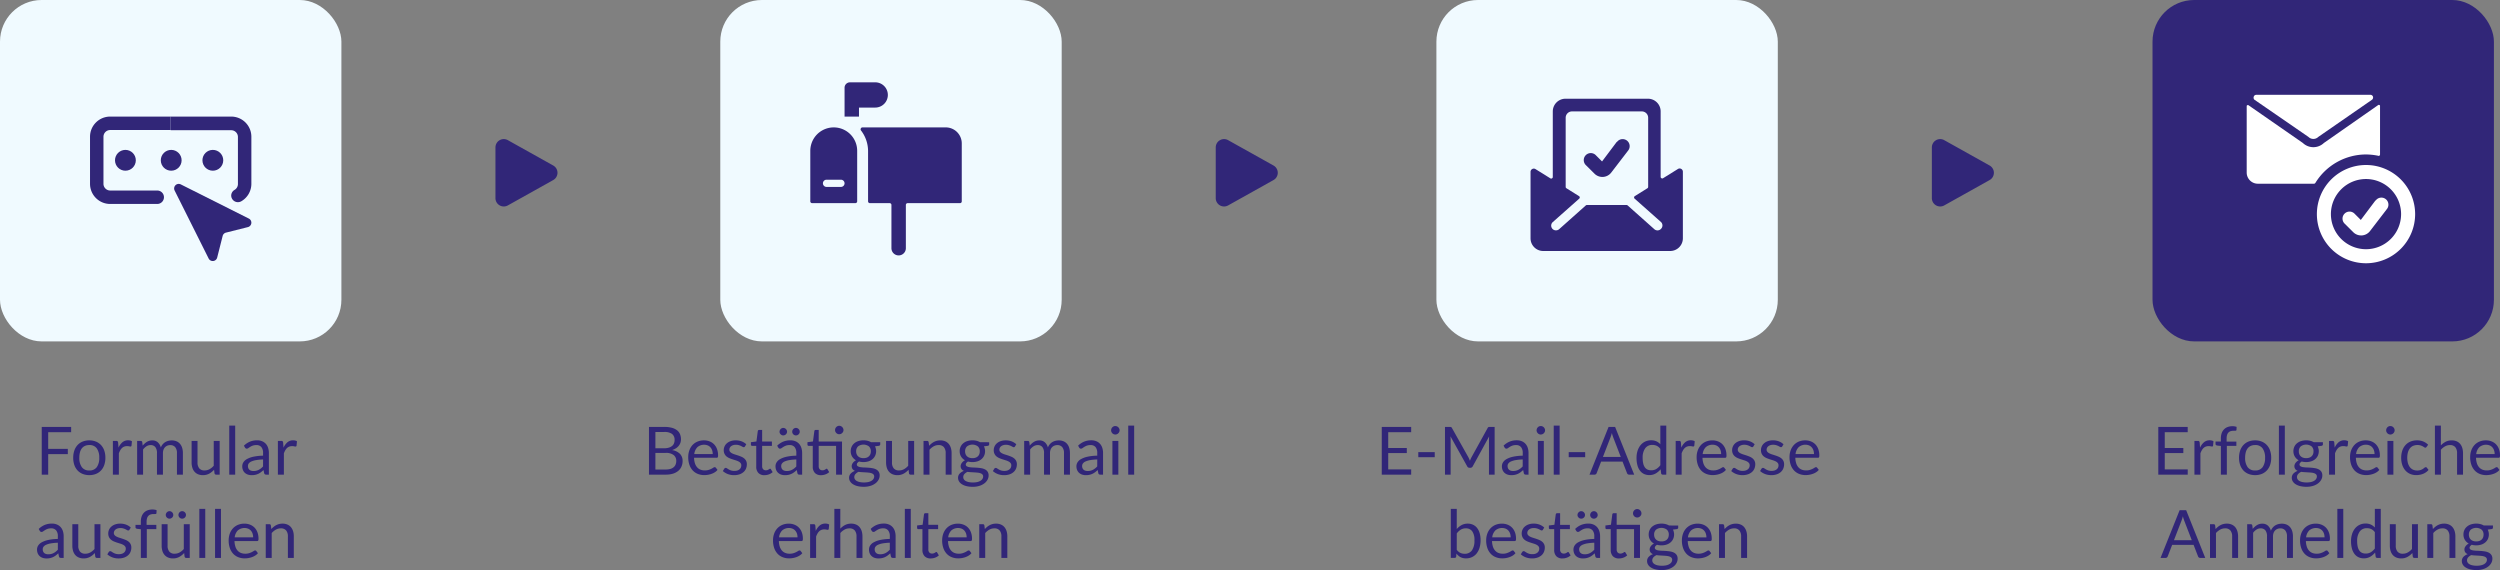 <svg xmlns="http://www.w3.org/2000/svg" width="600.46" height="136.92" viewBox="0 0 600.46 136.92"><rect x="0" y="0" width="600.46" height="136.92" fill="#808080" stroke="none"/><g id="Gruppe_21643" data-name="Gruppe 21643" transform="translate(-80 -643.238)"><rect id="Rechteck_3118" data-name="Rechteck 3118" width="82" height="82" rx="10" transform="translate(80 643.238)" fill="#f0faff"></rect><rect id="Rechteck_3115" data-name="Rechteck 3115" width="82" height="82" rx="10" transform="translate(253 643.238)" fill="#f0faff"></rect><rect id="Rechteck_3116" data-name="Rechteck 3116" width="82" height="82" rx="10" transform="translate(425 643.238)" fill="#f0faff"></rect><rect id="Rechteck_3117" data-name="Rechteck 3117" width="82" height="82" rx="10" transform="translate(597 643.238)" fill="#312678"></rect><path id="Polygon_14" data-name="Polygon 14" d="M7.754,3.124a2,2,0,0,1,3.492,0l6.091,10.9A2,2,0,0,1,15.591,17H3.409a2,2,0,0,1-1.746-2.976Z" transform="translate(216 675.238) rotate(90)" fill="#312678"></path><path id="Polygon_15" data-name="Polygon 15" d="M7.754,3.124a2,2,0,0,1,3.492,0l6.091,10.9A2,2,0,0,1,15.591,17H3.409a2,2,0,0,1-1.746-2.976Z" transform="translate(389 675.238) rotate(90)" fill="#312678"></path><path id="Polygon_16" data-name="Polygon 16" d="M7.754,3.124a2,2,0,0,1,3.492,0l6.091,10.9A2,2,0,0,1,15.591,17H3.409a2,2,0,0,1-1.746-2.976Z" transform="translate(561 675.238) rotate(90)" fill="#312678"></path><path id="Pfad_13375" data-name="Pfad 13375" d="M19.377,2.5H4.844A4.844,4.844,0,0,0,0,7.344v11.3a4.844,4.844,0,0,0,4.844,4.844h11.3a1.615,1.615,0,0,0,0-3.23H4.844A1.615,1.615,0,0,1,3.23,18.648V7.344A1.615,1.615,0,0,1,4.844,5.73H19.377" transform="translate(101.621 668.738)" fill="#312678"></path><path id="Pfad_13376" data-name="Pfad 13376" d="M24,2.5H38.533a4.844,4.844,0,0,1,4.844,4.844v11.3a4.844,4.844,0,0,1-2.422,4.2,1.615,1.615,0,0,1-2.422-1.373h0a1.615,1.615,0,0,1,.791-1.356,1.615,1.615,0,0,0,.824-1.421V7.393a1.615,1.615,0,0,0-1.615-1.615H24" transform="translate(96.998 668.738)" fill="#312678"></path><circle id="Ellipse_394" data-name="Ellipse 394" cx="2.5" cy="2.5" r="2.5" transform="translate(107.621 679.238)" fill="#312678"></circle><circle id="Ellipse_395" data-name="Ellipse 395" cx="2.5" cy="2.5" r="2.5" transform="translate(118.621 679.238)" fill="#312678"></circle><circle id="Ellipse_396" data-name="Ellipse 396" cx="2.5" cy="2.5" r="2.5" transform="translate(128.621 679.238)" fill="#312678"></circle><path id="Pfad_13377" data-name="Pfad 13377" d="M26.6,22.633A1.1,1.1,0,0,0,25.133,24.1L33.32,40.46a1.1,1.1,0,0,0,2.035-.21l1.324-5.232a1.1,1.1,0,0,1,.791-.791L42.75,32.9a1.1,1.1,0,0,0,.21-2.051Z" transform="translate(96.801 664.882)" fill="#312678"></path><path id="Pfad_13378" data-name="Pfad 13378" d="M28.654,14.776a14.63,14.63,0,0,1,2.865.3.388.388,0,0,0,.354,0,.421.421,0,0,0,.152-.337V3.112a.219.219,0,0,0-.152-.219.27.27,0,0,0-.27,0L18.541,12.012a3.658,3.658,0,0,1-5.057,0L.421,2.944a.27.27,0,0,0-.27,0A.236.236,0,0,0,0,3.112V19.125A2.68,2.68,0,0,0,2.663,21.8H16.147a.4.4,0,0,0,.354-.2,14.31,14.31,0,0,1,12.153-6.826Z" transform="translate(619.621 665.563)" fill="#fff"></path><path id="Pfad_13379" data-name="Pfad 13379" d="M15.141,10.113a1.686,1.686,0,0,0,2.36,0l12.928-8.95a.691.691,0,0,0,.219-.691A.641.641,0,0,0,30.041,0H2.583a.64.64,0,0,0-.59.472.691.691,0,0,0,.152.691Z" transform="translate(619.313 666.012)" fill="#fff"></path><path id="Pfad_13380" data-name="Pfad 13380" d="M31.8,20A11.8,11.8,0,1,0,43.6,31.8,11.8,11.8,0,0,0,31.8,20Zm0,20.226A8.428,8.428,0,1,1,40.226,31.8,8.428,8.428,0,0,1,31.8,40.226Z" transform="translate(616.477 662.867)" fill="#fff"></path><path id="Pfad_13381" data-name="Pfad 13381" d="M35.223,29.973,31.7,34.659l-1.517-1.517a1.686,1.686,0,1,0-2.377,2.393l2.056,2.039a2.68,2.68,0,0,0,4.079-.287L38,32a1.692,1.692,0,1,0-2.714-2.023Z" transform="translate(615.328 661.406)" fill="#fff"></path><path id="Pfad_13382" data-name="Pfad 13382" d="M36.183,16.857a.762.762,0,0,0-.762,0l-3.6,2.24a.351.351,0,0,1-.381,0,.366.366,0,0,1-.2-.335V3.048A3.048,3.048,0,0,0,28.2,0H8.383A3.048,3.048,0,0,0,5.334,3.048V18.792a.366.366,0,0,1-.2.335.351.351,0,0,1-.381,0l-3.6-2.24a.762.762,0,0,0-.762,0,.777.777,0,0,0-.4.64v16a3.048,3.048,0,0,0,3.048,3.048H33.531a3.048,3.048,0,0,0,3.048-3.048v-16A.777.777,0,0,0,36.183,16.857ZM31.336,31.244a1.143,1.143,0,0,1-1.616.091L23.3,25.62a.412.412,0,0,0-.259-.091H13.534a.412.412,0,0,0-.259.091L6.859,31.336a1.158,1.158,0,0,1-1.616-.091,1.143,1.143,0,0,1,.091-1.616L11.66,24.02a.381.381,0,0,0,0-.61L8.611,21.505a.381.381,0,0,1-.183-.32V4.572A1.524,1.524,0,0,1,9.952,3.048H26.718a1.524,1.524,0,0,1,1.524,1.524V21.185a.381.381,0,0,1-.183.32L25.011,23.41a.381.381,0,0,0,0,.61l6.325,5.609a1.143,1.143,0,0,1,0,1.616Z" transform="translate(447.621 666.949)" fill="#312678"></path><path id="Pfad_13389" data-name="Pfad 13389" d="M35.223,29.973,31.7,34.659l-1.517-1.517a1.686,1.686,0,1,0-2.377,2.393l2.056,2.039a2.68,2.68,0,0,0,4.079-.287L38,32a1.692,1.692,0,1,0-2.714-2.023Z" transform="translate(433.086 647.355)" fill="#312678"></path><path id="Pfad_13384" data-name="Pfad 13384" d="M15.965,6.063h3.9a3.031,3.031,0,1,0,0-6.063H13.8a1.3,1.3,0,0,0-1.3,1.3V8.228h3.465Z" transform="translate(270.35 663.012)" fill="#312678"></path><path id="Pfad_13385" data-name="Pfad 13385" d="M37.468,12.5H17.391a.416.416,0,0,0-.381.243.433.433,0,0,0,0,.45,8.142,8.142,0,0,1,1.732,4.937V30.256a.433.433,0,0,0,.433.433h4.746a.433.433,0,0,1,.433.433V41.515a1.732,1.732,0,1,0,3.465,0V31.122a.433.433,0,0,1,.433-.433H40.846a.416.416,0,0,0,.4-.433V16.4A3.846,3.846,0,0,0,37.468,12.5Z" transform="translate(269.754 661.338)" fill="#312678"></path><path id="Pfad_13386" data-name="Pfad 13386" d="M3,18.13V30.256a.433.433,0,0,0,.433.433H13.827a.433.433,0,0,0,.433-.433V18.13A5.63,5.63,0,1,0,3,18.13Zm8.228,7.8a.866.866,0,0,1-.866.866H6.9a.866.866,0,1,1,0-1.732h3.465A.866.866,0,0,1,11.228,25.925Z" transform="translate(271.621 661.338)" fill="#312678"></path><path id="Pfad_16565" data-name="Pfad 16565" d="M12.576,5.8V9.808h4.712v1.264H12.576V16H11.024V4.536h7.064V5.8Zm9.88,1.968a4.132,4.132,0,0,1,1.6.3,3.429,3.429,0,0,1,1.216.84,3.687,3.687,0,0,1,.772,1.316,5.233,5.233,0,0,1,.268,1.724,5.223,5.223,0,0,1-.268,1.728,3.693,3.693,0,0,1-.772,1.312,3.385,3.385,0,0,1-1.216.836,4.182,4.182,0,0,1-1.6.292,4.235,4.235,0,0,1-1.612-.292,3.378,3.378,0,0,1-1.22-.836,3.693,3.693,0,0,1-.772-1.312,5.223,5.223,0,0,1-.268-1.728,5.233,5.233,0,0,1,.268-1.724A3.687,3.687,0,0,1,19.624,8.9a3.421,3.421,0,0,1,1.22-.84A4.185,4.185,0,0,1,22.456,7.768Zm0,7.232a2.08,2.08,0,0,0,1.792-.8,3.723,3.723,0,0,0,.592-2.244A3.757,3.757,0,0,0,24.248,9.7a2.076,2.076,0,0,0-1.792-.808A2.514,2.514,0,0,0,21.4,9.1a1.969,1.969,0,0,0-.752.6,2.665,2.665,0,0,0-.448.964,5.167,5.167,0,0,0-.148,1.292,3.7,3.7,0,0,0,.6,2.244A2.109,2.109,0,0,0,22.456,15Zm7.008-5.48a3.654,3.654,0,0,1,.944-1.3,2.062,2.062,0,0,1,1.368-.468,2.124,2.124,0,0,1,.492.056,1.32,1.32,0,0,1,.42.176l-.1,1.064a.229.229,0,0,1-.24.2,1.652,1.652,0,0,1-.328-.048,2.258,2.258,0,0,0-.488-.048,1.947,1.947,0,0,0-.684.112,1.6,1.6,0,0,0-.536.332,2.346,2.346,0,0,0-.424.544,4.663,4.663,0,0,0-.34.74V16H28.112V7.9h.816a.45.45,0,0,1,.32.088.54.54,0,0,1,.12.3ZM33.936,16V7.9h.856a.351.351,0,0,1,.376.3l.1.832a4.125,4.125,0,0,1,1.008-.9,2.384,2.384,0,0,1,1.3-.352,1.907,1.907,0,0,1,1.324.456,2.565,2.565,0,0,1,.732,1.232,2.67,2.67,0,0,1,.452-.76,2.579,2.579,0,0,1,.62-.528,2.626,2.626,0,0,1,.732-.3,3.269,3.269,0,0,1,.788-.1,3,3,0,0,1,1.14.2,2.257,2.257,0,0,1,.848.6,2.655,2.655,0,0,1,.532.964,4.269,4.269,0,0,1,.184,1.308V16H43.5V10.84A2.184,2.184,0,0,0,43.08,9.4a1.484,1.484,0,0,0-1.2-.492,1.812,1.812,0,0,0-.668.124,1.61,1.61,0,0,0-.556.364,1.706,1.706,0,0,0-.38.6,2.343,2.343,0,0,0-.14.844V16H38.7V10.84a2.271,2.271,0,0,0-.392-1.456,1.391,1.391,0,0,0-1.144-.48,1.788,1.788,0,0,0-.976.284,3.238,3.238,0,0,0-.824.772V16ZM53.76,7.9V16h-.848a.363.363,0,0,1-.384-.3l-.112-.872a4.458,4.458,0,0,1-1.184.94,3.1,3.1,0,0,1-1.5.356,2.926,2.926,0,0,1-1.172-.22,2.324,2.324,0,0,1-.852-.62,2.633,2.633,0,0,1-.516-.968,4.322,4.322,0,0,1-.172-1.256V7.9H48.44v5.168a2.165,2.165,0,0,0,.42,1.424,1.576,1.576,0,0,0,1.284.5,2.419,2.419,0,0,0,1.18-.3,3.748,3.748,0,0,0,1.012-.828V7.9Zm3.728-3.68V16H56.064V4.216Zm6.7,8.136a11.869,11.869,0,0,0-1.676.156,4.766,4.766,0,0,0-1.128.324,1.557,1.557,0,0,0-.632.472,1.015,1.015,0,0,0-.2.608,1.342,1.342,0,0,0,.1.552,1.026,1.026,0,0,0,.284.38,1.14,1.14,0,0,0,.424.216,1.945,1.945,0,0,0,.524.068,2.907,2.907,0,0,0,.688-.076,2.592,2.592,0,0,0,.588-.22,3.315,3.315,0,0,0,.528-.344,4.574,4.574,0,0,0,.492-.456Zm-4.6-3.312a4.628,4.628,0,0,1,1.448-.968,4.471,4.471,0,0,1,1.72-.32,3.069,3.069,0,0,1,1.208.224,2.477,2.477,0,0,1,.888.624,2.643,2.643,0,0,1,.544.968,4.031,4.031,0,0,1,.184,1.248V16h-.632a.621.621,0,0,1-.32-.068.463.463,0,0,1-.176-.268l-.16-.768a7.94,7.94,0,0,1-.624.524,3.571,3.571,0,0,1-.64.384,3.476,3.476,0,0,1-.716.24,3.918,3.918,0,0,1-.844.084A2.92,2.92,0,0,1,60.576,16a2.051,2.051,0,0,1-.724-.4,1.863,1.863,0,0,1-.488-.668,2.334,2.334,0,0,1-.18-.956,1.783,1.783,0,0,1,.264-.924,2.313,2.313,0,0,1,.856-.788,5.614,5.614,0,0,1,1.544-.564,11.773,11.773,0,0,1,2.336-.252v-.632a2.166,2.166,0,0,0-.408-1.428A1.471,1.471,0,0,0,62.584,8.9a2.563,2.563,0,0,0-.884.132,3.316,3.316,0,0,0-.616.3q-.26.164-.448.3a.646.646,0,0,1-.372.132.409.409,0,0,1-.248-.076A.7.7,0,0,1,59.84,9.5Zm9.512.48a3.654,3.654,0,0,1,.944-1.3,2.062,2.062,0,0,1,1.368-.468,2.124,2.124,0,0,1,.492.056,1.32,1.32,0,0,1,.42.176l-.1,1.064a.229.229,0,0,1-.24.2,1.652,1.652,0,0,1-.328-.048,2.258,2.258,0,0,0-.488-.048,1.947,1.947,0,0,0-.684.112,1.6,1.6,0,0,0-.536.332,2.346,2.346,0,0,0-.424.544,4.663,4.663,0,0,0-.34.74V16H67.744V7.9h.816a.45.45,0,0,1,.32.088.54.54,0,0,1,.12.3Zm-54.2,22.832a11.869,11.869,0,0,0-1.676.156,4.766,4.766,0,0,0-1.128.324,1.557,1.557,0,0,0-.632.472,1.015,1.015,0,0,0-.2.608,1.342,1.342,0,0,0,.1.552,1.026,1.026,0,0,0,.284.38,1.14,1.14,0,0,0,.424.216,1.945,1.945,0,0,0,.524.068,2.907,2.907,0,0,0,.688-.076,2.592,2.592,0,0,0,.588-.22,3.315,3.315,0,0,0,.528-.344,4.575,4.575,0,0,0,.492-.456Zm-4.6-3.312a4.628,4.628,0,0,1,1.448-.968,4.471,4.471,0,0,1,1.72-.32,3.069,3.069,0,0,1,1.208.224,2.477,2.477,0,0,1,.888.624,2.643,2.643,0,0,1,.544.968,4.032,4.032,0,0,1,.184,1.248V36h-.632a.621.621,0,0,1-.32-.068.463.463,0,0,1-.176-.268L15,34.9a7.94,7.94,0,0,1-.624.524,3.571,3.571,0,0,1-.64.384,3.476,3.476,0,0,1-.716.24,3.918,3.918,0,0,1-.844.084A2.92,2.92,0,0,1,11.284,36a2.051,2.051,0,0,1-.724-.4,1.863,1.863,0,0,1-.488-.668,2.334,2.334,0,0,1-.18-.956,1.783,1.783,0,0,1,.264-.924,2.313,2.313,0,0,1,.856-.788,5.614,5.614,0,0,1,1.544-.564,11.773,11.773,0,0,1,2.336-.252v-.632a2.166,2.166,0,0,0-.408-1.428,1.471,1.471,0,0,0-1.192-.484,2.563,2.563,0,0,0-.884.132,3.316,3.316,0,0,0-.616.3q-.26.164-.448.3a.646.646,0,0,1-.372.132.409.409,0,0,1-.248-.076.7.7,0,0,1-.176-.188ZM25.116,27.9V36h-.848a.363.363,0,0,1-.384-.3l-.112-.872a4.458,4.458,0,0,1-1.184.94,3.1,3.1,0,0,1-1.5.356,2.926,2.926,0,0,1-1.172-.22,2.324,2.324,0,0,1-.852-.62,2.633,2.633,0,0,1-.516-.968,4.322,4.322,0,0,1-.172-1.256V27.9H19.8v5.168a2.165,2.165,0,0,0,.42,1.424,1.576,1.576,0,0,0,1.284.5,2.419,2.419,0,0,0,1.18-.3,3.748,3.748,0,0,0,1.012-.828V27.9Zm6.976,1.336a.316.316,0,0,1-.3.176.557.557,0,0,1-.272-.088q-.152-.088-.372-.2a3.494,3.494,0,0,0-.524-.2,2.5,2.5,0,0,0-.72-.092,2.125,2.125,0,0,0-.648.092,1.556,1.556,0,0,0-.492.252,1.115,1.115,0,0,0-.312.372,1,1,0,0,0-.108.46.766.766,0,0,0,.18.52,1.564,1.564,0,0,0,.476.36,4.15,4.15,0,0,0,.672.268q.376.116.772.248t.772.292a2.8,2.8,0,0,1,.672.4,1.829,1.829,0,0,1,.476.588,1.8,1.8,0,0,1,.18.836,2.647,2.647,0,0,1-.2,1.036,2.261,2.261,0,0,1-.592.824,2.855,2.855,0,0,1-.96.548,3.944,3.944,0,0,1-1.312.2,4.093,4.093,0,0,1-1.536-.276,3.892,3.892,0,0,1-1.168-.708l.336-.544a.488.488,0,0,1,.152-.16.41.41,0,0,1,.224-.056.536.536,0,0,1,.3.112q.16.112.388.248a2.952,2.952,0,0,0,.556.248,2.553,2.553,0,0,0,.816.112A2.226,2.226,0,0,0,30.284,35a1.529,1.529,0,0,0,.52-.292,1.156,1.156,0,0,0,.308-.424,1.318,1.318,0,0,0,.1-.512.849.849,0,0,0-.18-.556,1.519,1.519,0,0,0-.476-.376,3.879,3.879,0,0,0-.676-.272q-.38-.116-.776-.244t-.776-.292a2.728,2.728,0,0,1-.676-.412A1.866,1.866,0,0,1,27.176,31,1.979,1.979,0,0,1,27,30.12a2.156,2.156,0,0,1,.192-.892,2.187,2.187,0,0,1,.56-.752,2.758,2.758,0,0,1,.9-.516,3.618,3.618,0,0,1,1.224-.192,3.871,3.871,0,0,1,1.436.252,3.4,3.4,0,0,1,1.1.692ZM34.828,36V29.112l-.9-.1a.713.713,0,0,1-.276-.124.29.29,0,0,1-.108-.244v-.584h1.28v-.784a3.61,3.61,0,0,1,.2-1.236,2.506,2.506,0,0,1,.56-.912,2.373,2.373,0,0,1,.876-.564,3.262,3.262,0,0,1,1.152-.192,3,3,0,0,1,1,.16l-.032.712a.207.207,0,0,1-.212.208q-.2.016-.524.016a2.185,2.185,0,0,0-.668.1,1.262,1.262,0,0,0-.516.312,1.412,1.412,0,0,0-.332.568,2.818,2.818,0,0,0-.116.872v.744h2.336v1.032H36.26V36Zm11.744-8.1V36h-.848a.363.363,0,0,1-.384-.3l-.112-.872a4.458,4.458,0,0,1-1.184.94,3.1,3.1,0,0,1-1.5.356,2.926,2.926,0,0,1-1.172-.22,2.324,2.324,0,0,1-.852-.62A2.633,2.633,0,0,1,40,34.32a4.322,4.322,0,0,1-.172-1.256V27.9h1.424v5.168a2.165,2.165,0,0,0,.42,1.424,1.576,1.576,0,0,0,1.284.5,2.419,2.419,0,0,0,1.18-.3,3.748,3.748,0,0,0,1.012-.828V27.9ZM42.62,25.688a.829.829,0,0,1-.072.344.869.869,0,0,1-.2.28,1.027,1.027,0,0,1-.292.192.856.856,0,0,1-.348.072.81.81,0,0,1-.336-.072.988.988,0,0,1-.284-.192.9.9,0,0,1-.2-.28.829.829,0,0,1-.072-.344.884.884,0,0,1,.072-.352.922.922,0,0,1,.2-.292.949.949,0,0,1,.284-.2.81.81,0,0,1,.336-.072.856.856,0,0,1,.348.072.986.986,0,0,1,.292.2.9.9,0,0,1,.272.644Zm3.048,0a.829.829,0,0,1-.072.344.9.9,0,0,1-.2.28.972.972,0,0,1-.288.192.877.877,0,0,1-.7,0,.92.92,0,0,1-.284-.192.934.934,0,0,1-.192-.28.829.829,0,0,1-.072-.344.884.884,0,0,1,.072-.352.958.958,0,0,1,.192-.292.887.887,0,0,1,.284-.2.877.877,0,0,1,.7,0,.935.935,0,0,1,.288.2.922.922,0,0,1,.2.292A.884.884,0,0,1,45.668,25.688ZM50.3,24.216V36H48.876V24.216Zm3.776,0V36H52.652V24.216ZM61.8,31.064a2.808,2.808,0,0,0-.14-.908,2.039,2.039,0,0,0-.408-.712,1.82,1.82,0,0,0-.652-.464,2.466,2.466,0,0,0-2.492.432,2.792,2.792,0,0,0-.74,1.652Zm1.152,3.8a2.7,2.7,0,0,1-.632.556,3.935,3.935,0,0,1-.788.388,5.005,5.005,0,0,1-.868.228,5.3,5.3,0,0,1-.888.076,4.121,4.121,0,0,1-1.548-.284A3.4,3.4,0,0,1,57.008,35a3.817,3.817,0,0,1-.8-1.356,5.514,5.514,0,0,1-.288-1.856,4.722,4.722,0,0,1,.26-1.584,3.733,3.733,0,0,1,.748-1.276,3.443,3.443,0,0,1,1.192-.848,3.913,3.913,0,0,1,1.584-.308,3.649,3.649,0,0,1,1.348.244,3.049,3.049,0,0,1,1.072.7,3.225,3.225,0,0,1,.708,1.136,4.327,4.327,0,0,1,.256,1.54.929.929,0,0,1-.072.448.3.3,0,0,1-.272.112H57.324a4.738,4.738,0,0,0,.212,1.336,2.684,2.684,0,0,0,.524.948,2.116,2.116,0,0,0,.8.568,2.747,2.747,0,0,0,1.04.188,3.051,3.051,0,0,0,.924-.124,4.4,4.4,0,0,0,.668-.268,5.094,5.094,0,0,0,.468-.268.62.62,0,0,1,.324-.124.313.313,0,0,1,.272.136Zm3.216-5.792a4.809,4.809,0,0,1,.56-.536,3.692,3.692,0,0,1,.628-.412,3.188,3.188,0,0,1,.7-.264,3.343,3.343,0,0,1,.8-.092,2.926,2.926,0,0,1,1.172.22,2.268,2.268,0,0,1,.848.624,2.756,2.756,0,0,1,.516.972,4.23,4.23,0,0,1,.176,1.256V36H70.148V30.84a2.181,2.181,0,0,0-.42-1.428,1.56,1.56,0,0,0-1.276-.508,2.394,2.394,0,0,0-1.18.3,3.886,3.886,0,0,0-1.012.824V36H64.828V27.9h.856a.351.351,0,0,1,.376.3Z" transform="translate(79 741.238)" fill="#312678"></path><path id="Pfad_16566" data-name="Pfad 16566" d="M28.9,14.768a3.81,3.81,0,0,0,1.144-.152,2.123,2.123,0,0,0,.788-.428,1.659,1.659,0,0,0,.452-.656,2.342,2.342,0,0,0,.144-.836,1.716,1.716,0,0,0-.632-1.4,2.951,2.951,0,0,0-1.9-.516h-2.48v3.992ZM26.416,5.76V9.672h2.048a4.018,4.018,0,0,0,1.14-.144,2.3,2.3,0,0,0,.8-.4,1.564,1.564,0,0,0,.468-.62,2.045,2.045,0,0,0,.152-.8,1.755,1.755,0,0,0-.608-1.484,3.092,3.092,0,0,0-1.888-.468Zm2.112-1.224a6.99,6.99,0,0,1,1.82.208,3.525,3.525,0,0,1,1.256.592,2.3,2.3,0,0,1,.724.94,3.224,3.224,0,0,1,.232,1.252,2.5,2.5,0,0,1-.132.812,2.436,2.436,0,0,1-.4.724,2.825,2.825,0,0,1-.668.6,3.658,3.658,0,0,1-.948.436,3.462,3.462,0,0,1,1.9.9,2.391,2.391,0,0,1,.636,1.732,3.22,3.22,0,0,1-.268,1.328A2.845,2.845,0,0,1,31.9,15.1a3.653,3.653,0,0,1-1.268.668A5.714,5.714,0,0,1,28.92,16H24.872V4.536Zm11.656,6.528a2.808,2.808,0,0,0-.14-.908,2.039,2.039,0,0,0-.408-.712,1.82,1.82,0,0,0-.652-.464,2.466,2.466,0,0,0-2.492.432,2.792,2.792,0,0,0-.74,1.652Zm1.152,3.8a2.7,2.7,0,0,1-.632.556,3.935,3.935,0,0,1-.788.388,5.005,5.005,0,0,1-.868.228,5.3,5.3,0,0,1-.888.076,4.121,4.121,0,0,1-1.548-.284A3.4,3.4,0,0,1,35.388,15a3.817,3.817,0,0,1-.8-1.356,5.514,5.514,0,0,1-.288-1.856,4.722,4.722,0,0,1,.26-1.584A3.734,3.734,0,0,1,35.3,8.924,3.443,3.443,0,0,1,36.5,8.076a3.913,3.913,0,0,1,1.584-.308,3.649,3.649,0,0,1,1.348.244,3.049,3.049,0,0,1,1.072.7,3.225,3.225,0,0,1,.708,1.136,4.327,4.327,0,0,1,.256,1.54.929.929,0,0,1-.072.448.3.3,0,0,1-.272.112H35.7a4.738,4.738,0,0,0,.212,1.336,2.684,2.684,0,0,0,.524.948,2.116,2.116,0,0,0,.8.568,2.747,2.747,0,0,0,1.04.188,3.051,3.051,0,0,0,.924-.124,4.4,4.4,0,0,0,.668-.268,5.1,5.1,0,0,0,.468-.268.62.62,0,0,1,.324-.124.313.313,0,0,1,.272.136Zm6.592-5.632a.316.316,0,0,1-.3.176.557.557,0,0,1-.272-.088q-.152-.088-.372-.2a3.494,3.494,0,0,0-.524-.2,2.5,2.5,0,0,0-.72-.092,2.125,2.125,0,0,0-.648.092,1.556,1.556,0,0,0-.492.252,1.115,1.115,0,0,0-.312.372,1,1,0,0,0-.108.46.766.766,0,0,0,.18.52,1.564,1.564,0,0,0,.476.36,4.15,4.15,0,0,0,.672.268q.376.116.772.248t.772.292a2.8,2.8,0,0,1,.672.4,1.83,1.83,0,0,1,.476.588,1.8,1.8,0,0,1,.18.836,2.647,2.647,0,0,1-.2,1.036,2.261,2.261,0,0,1-.592.824,2.855,2.855,0,0,1-.96.548,3.944,3.944,0,0,1-1.312.2,4.093,4.093,0,0,1-1.536-.276,3.892,3.892,0,0,1-1.168-.708l.336-.544a.488.488,0,0,1,.152-.16.41.41,0,0,1,.224-.056.536.536,0,0,1,.3.112q.16.112.388.248a2.952,2.952,0,0,0,.556.248,2.553,2.553,0,0,0,.816.112A2.226,2.226,0,0,0,46.12,15a1.529,1.529,0,0,0,.52-.292,1.156,1.156,0,0,0,.308-.424,1.318,1.318,0,0,0,.1-.512.849.849,0,0,0-.18-.556,1.519,1.519,0,0,0-.476-.376,3.879,3.879,0,0,0-.676-.272q-.38-.116-.776-.244t-.776-.292a2.728,2.728,0,0,1-.676-.412A1.866,1.866,0,0,1,43.012,11a1.979,1.979,0,0,1-.18-.884,2.156,2.156,0,0,1,.192-.892,2.187,2.187,0,0,1,.56-.752,2.758,2.758,0,0,1,.9-.516,3.618,3.618,0,0,1,1.224-.192,3.871,3.871,0,0,1,1.436.252,3.4,3.4,0,0,1,1.1.692Zm4.7,6.9a1.954,1.954,0,0,1-1.476-.536,2.139,2.139,0,0,1-.516-1.544V9.088h-.976a.319.319,0,0,1-.216-.076.3.3,0,0,1-.088-.236V8.208L50.68,8.04l.328-2.5a.348.348,0,0,1,.108-.2.315.315,0,0,1,.22-.076h.72V8.056H54.4V9.088H52.056v4.864a1.035,1.035,0,0,0,.248.76.866.866,0,0,0,.64.248,1.13,1.13,0,0,0,.388-.06,1.665,1.665,0,0,0,.284-.132q.12-.072.2-.132a.267.267,0,0,1,.148-.06.245.245,0,0,1,.2.136l.416.68a2.653,2.653,0,0,1-.888.54A3.015,3.015,0,0,1,52.624,16.128Zm7.64-3.776a11.869,11.869,0,0,0-1.676.156,4.766,4.766,0,0,0-1.128.324,1.557,1.557,0,0,0-.632.472,1.015,1.015,0,0,0-.2.608,1.342,1.342,0,0,0,.1.552,1.026,1.026,0,0,0,.284.38,1.14,1.14,0,0,0,.424.216,1.945,1.945,0,0,0,.524.068,2.907,2.907,0,0,0,.688-.076,2.592,2.592,0,0,0,.588-.22,3.315,3.315,0,0,0,.528-.344,4.574,4.574,0,0,0,.492-.456Zm-4.6-3.312a4.628,4.628,0,0,1,1.448-.968,4.471,4.471,0,0,1,1.72-.32,3.069,3.069,0,0,1,1.208.224,2.477,2.477,0,0,1,.888.624,2.643,2.643,0,0,1,.544.968,4.032,4.032,0,0,1,.184,1.248V16h-.632a.621.621,0,0,1-.32-.068.463.463,0,0,1-.176-.268l-.16-.768a7.94,7.94,0,0,1-.624.524,3.571,3.571,0,0,1-.64.384,3.476,3.476,0,0,1-.716.24,3.918,3.918,0,0,1-.844.084A2.92,2.92,0,0,1,56.656,16a2.051,2.051,0,0,1-.724-.4,1.863,1.863,0,0,1-.488-.668,2.334,2.334,0,0,1-.18-.956,1.783,1.783,0,0,1,.264-.924,2.313,2.313,0,0,1,.856-.788,5.614,5.614,0,0,1,1.544-.564,11.774,11.774,0,0,1,2.336-.252v-.632a2.166,2.166,0,0,0-.408-1.428A1.471,1.471,0,0,0,58.664,8.9a2.563,2.563,0,0,0-.884.132,3.316,3.316,0,0,0-.616.3q-.26.164-.448.3a.646.646,0,0,1-.372.132.409.409,0,0,1-.248-.076A.7.7,0,0,1,55.92,9.5Zm2.368-3.352a.829.829,0,0,1-.072.344.869.869,0,0,1-.2.28,1.027,1.027,0,0,1-.292.192.856.856,0,0,1-.348.072.81.81,0,0,1-.336-.072.988.988,0,0,1-.284-.192.9.9,0,0,1-.2-.28.829.829,0,0,1-.072-.344.884.884,0,0,1,.072-.352.922.922,0,0,1,.2-.292.949.949,0,0,1,.284-.2.81.81,0,0,1,.336-.072.856.856,0,0,1,.348.072.986.986,0,0,1,.292.2.9.9,0,0,1,.272.644Zm3.048,0a.829.829,0,0,1-.072.344.9.9,0,0,1-.2.28.972.972,0,0,1-.288.192.877.877,0,0,1-.7,0,.92.92,0,0,1-.284-.192.934.934,0,0,1-.192-.28.829.829,0,0,1-.072-.344.884.884,0,0,1,.072-.352.958.958,0,0,1,.192-.292.887.887,0,0,1,.284-.2.877.877,0,0,1,.7,0,.935.935,0,0,1,.288.2.922.922,0,0,1,.2.292A.884.884,0,0,1,61.08,5.688ZM71.24,16H69.816V9.088H65.64v4.864a1.035,1.035,0,0,0,.248.76.866.866,0,0,0,.64.248,1.13,1.13,0,0,0,.388-.06,1.665,1.665,0,0,0,.284-.132q.12-.072.2-.132a.267.267,0,0,1,.148-.06.245.245,0,0,1,.2.136l.416.68a2.653,2.653,0,0,1-.888.54,3.015,3.015,0,0,1-1.072.2,1.954,1.954,0,0,1-1.476-.536,2.139,2.139,0,0,1-.516-1.544V9.088H63.24a.319.319,0,0,1-.216-.076.3.3,0,0,1-.088-.236V8.208l1.328-.176.328-2.5a.348.348,0,0,1,.108-.2.315.315,0,0,1,.22-.076h.72V8.056h5.6Zm.352-10.7a.906.906,0,0,1-.084.388A1.064,1.064,0,0,1,71.284,6a1.077,1.077,0,0,1-.324.216.972.972,0,0,1-.392.08.944.944,0,0,1-.388-.08,1.036,1.036,0,0,1-.532-.532.944.944,0,0,1-.08-.388,1,1,0,0,1,.08-.4,1.063,1.063,0,0,1,.216-.328,1.006,1.006,0,0,1,.316-.22.944.944,0,0,1,.388-.08.972.972,0,0,1,.392.08,1.041,1.041,0,0,1,.324.22,1.085,1.085,0,0,1,.224.328A.96.96,0,0,1,71.592,5.3ZM76.4,12.04a2.207,2.207,0,0,0,.76-.12,1.55,1.55,0,0,0,.552-.336,1.375,1.375,0,0,0,.336-.516,1.873,1.873,0,0,0,.112-.66,1.576,1.576,0,0,0-.452-1.184,2.176,2.176,0,0,0-2.624,0,1.576,1.576,0,0,0-.452,1.184,1.815,1.815,0,0,0,.116.66,1.417,1.417,0,0,0,.34.516,1.55,1.55,0,0,0,.552.336A2.207,2.207,0,0,0,76.4,12.04Zm2.568,4.4a.684.684,0,0,0-.168-.48,1.12,1.12,0,0,0-.452-.288,2.908,2.908,0,0,0-.66-.148q-.376-.044-.8-.068l-.852-.048q-.432-.024-.832-.08a2.23,2.23,0,0,0-.732.524,1.072,1.072,0,0,0-.284.74.979.979,0,0,0,.14.508,1.193,1.193,0,0,0,.428.408,2.505,2.505,0,0,0,.724.272,5.252,5.252,0,0,0,2.06,0,2.591,2.591,0,0,0,.772-.3,1.453,1.453,0,0,0,.484-.456A1.066,1.066,0,0,0,78.968,16.44Zm1.448-8.224v.528q0,.264-.336.336l-.92.12a2.648,2.648,0,0,1,.044,2.244,2.464,2.464,0,0,1-.628.828,2.787,2.787,0,0,1-.96.528,3.874,3.874,0,0,1-1.216.184,4.1,4.1,0,0,1-1.072-.136,1.44,1.44,0,0,0-.392.34.6.6,0,0,0-.136.364.482.482,0,0,0,.236.436,1.689,1.689,0,0,0,.62.212,6.7,6.7,0,0,0,.876.08q.492.016,1.008.052a9.461,9.461,0,0,1,1.008.124,3.047,3.047,0,0,1,.876.288,1.652,1.652,0,0,1,.62.552,1.608,1.608,0,0,1,.236.912,2.118,2.118,0,0,1-.26,1.008,2.727,2.727,0,0,1-.748.868,3.848,3.848,0,0,1-1.2.608,5.2,5.2,0,0,1-1.6.228,6.1,6.1,0,0,1-1.552-.176,3.642,3.642,0,0,1-1.1-.472,2.057,2.057,0,0,1-.66-.684,1.623,1.623,0,0,1-.22-.812,1.461,1.461,0,0,1,.376-1.016,2.6,2.6,0,0,1,1.032-.664,1.477,1.477,0,0,1-.572-.428,1.239,1.239,0,0,1-.148-1.088,1.5,1.5,0,0,1,.2-.376,2.009,2.009,0,0,1,.324-.356,2.107,2.107,0,0,1,.448-.3,2.491,2.491,0,0,1-.936-.892,2.449,2.449,0,0,1-.336-1.292,2.494,2.494,0,0,1,.228-1.076,2.379,2.379,0,0,1,.636-.824,2.909,2.909,0,0,1,.972-.524,4.238,4.238,0,0,1,2.22-.068,3.117,3.117,0,0,1,.832.34ZM88.56,7.9V16h-.848a.363.363,0,0,1-.384-.3l-.112-.872a4.458,4.458,0,0,1-1.184.94,3.1,3.1,0,0,1-1.5.356,2.926,2.926,0,0,1-1.172-.22,2.324,2.324,0,0,1-.852-.62,2.633,2.633,0,0,1-.516-.968,4.321,4.321,0,0,1-.172-1.256V7.9H83.24v5.168a2.165,2.165,0,0,0,.42,1.424,1.576,1.576,0,0,0,1.284.5,2.419,2.419,0,0,0,1.18-.3,3.748,3.748,0,0,0,1.012-.828V7.9Zm3.6,1.176a4.808,4.808,0,0,1,.56-.536,3.692,3.692,0,0,1,.628-.412,3.188,3.188,0,0,1,.7-.264,3.343,3.343,0,0,1,.8-.092,2.926,2.926,0,0,1,1.172.22,2.268,2.268,0,0,1,.848.624,2.756,2.756,0,0,1,.516.972,4.23,4.23,0,0,1,.176,1.256V16H96.136V10.84a2.181,2.181,0,0,0-.42-1.428A1.56,1.56,0,0,0,94.44,8.9a2.394,2.394,0,0,0-1.18.3,3.886,3.886,0,0,0-1.012.824V16H90.816V7.9h.856a.351.351,0,0,1,.376.3Zm10.408,2.968a2.207,2.207,0,0,0,.76-.12,1.55,1.55,0,0,0,.552-.336,1.375,1.375,0,0,0,.336-.516,1.873,1.873,0,0,0,.112-.66,1.576,1.576,0,0,0-.452-1.184,2.176,2.176,0,0,0-2.624,0,1.576,1.576,0,0,0-.452,1.184,1.815,1.815,0,0,0,.116.66,1.417,1.417,0,0,0,.34.516,1.55,1.55,0,0,0,.552.336A2.207,2.207,0,0,0,102.568,12.04Zm2.568,4.4a.684.684,0,0,0-.168-.48,1.12,1.12,0,0,0-.452-.288,2.908,2.908,0,0,0-.66-.148q-.376-.044-.8-.068l-.852-.048q-.432-.024-.832-.08a2.23,2.23,0,0,0-.732.524,1.072,1.072,0,0,0-.284.74.979.979,0,0,0,.14.508,1.193,1.193,0,0,0,.428.408,2.505,2.505,0,0,0,.724.272,5.252,5.252,0,0,0,2.06,0,2.591,2.591,0,0,0,.772-.3,1.453,1.453,0,0,0,.484-.456A1.066,1.066,0,0,0,105.136,16.44Zm1.448-8.224v.528q0,.264-.336.336l-.92.12a2.648,2.648,0,0,1,.044,2.244,2.464,2.464,0,0,1-.628.828,2.787,2.787,0,0,1-.96.528,3.874,3.874,0,0,1-1.216.184,4.1,4.1,0,0,1-1.072-.136,1.44,1.44,0,0,0-.392.34.6.6,0,0,0-.136.364.482.482,0,0,0,.236.436,1.689,1.689,0,0,0,.62.212,6.7,6.7,0,0,0,.876.08q.492.016,1.008.052a9.461,9.461,0,0,1,1.008.124,3.047,3.047,0,0,1,.876.288,1.652,1.652,0,0,1,.62.552,1.608,1.608,0,0,1,.236.912,2.118,2.118,0,0,1-.26,1.008,2.727,2.727,0,0,1-.748.868,3.848,3.848,0,0,1-1.2.608,5.2,5.2,0,0,1-1.6.228,6.1,6.1,0,0,1-1.552-.176,3.642,3.642,0,0,1-1.1-.472,2.057,2.057,0,0,1-.66-.684,1.623,1.623,0,0,1-.22-.812,1.461,1.461,0,0,1,.376-1.016,2.6,2.6,0,0,1,1.032-.664,1.477,1.477,0,0,1-.572-.428A1.239,1.239,0,0,1,99.8,13.58a1.5,1.5,0,0,1,.2-.376,2.009,2.009,0,0,1,.324-.356,2.107,2.107,0,0,1,.448-.3,2.491,2.491,0,0,1-.936-.892,2.449,2.449,0,0,1-.336-1.292,2.494,2.494,0,0,1,.228-1.076,2.379,2.379,0,0,1,.636-.824,2.909,2.909,0,0,1,.972-.524,4.238,4.238,0,0,1,2.22-.068,3.117,3.117,0,0,1,.832.34Zm6.2,1.016a.316.316,0,0,1-.3.176.557.557,0,0,1-.272-.088q-.152-.088-.372-.2a3.493,3.493,0,0,0-.524-.2,2.5,2.5,0,0,0-.72-.092,2.125,2.125,0,0,0-.648.092,1.556,1.556,0,0,0-.492.252,1.115,1.115,0,0,0-.312.372,1,1,0,0,0-.108.46.766.766,0,0,0,.18.52,1.564,1.564,0,0,0,.476.36,4.15,4.15,0,0,0,.672.268q.376.116.772.248t.772.292a2.8,2.8,0,0,1,.672.4,1.83,1.83,0,0,1,.476.588,1.8,1.8,0,0,1,.18.836,2.647,2.647,0,0,1-.2,1.036,2.261,2.261,0,0,1-.592.824,2.855,2.855,0,0,1-.96.548,3.944,3.944,0,0,1-1.312.2,4.093,4.093,0,0,1-1.536-.276,3.892,3.892,0,0,1-1.168-.708l.336-.544a.488.488,0,0,1,.152-.16.41.41,0,0,1,.224-.056.536.536,0,0,1,.3.112q.16.112.388.248a2.952,2.952,0,0,0,.556.248,2.553,2.553,0,0,0,.816.112,2.226,2.226,0,0,0,.728-.108,1.529,1.529,0,0,0,.52-.292,1.156,1.156,0,0,0,.308-.424,1.318,1.318,0,0,0,.1-.512.849.849,0,0,0-.18-.556,1.519,1.519,0,0,0-.476-.376,3.879,3.879,0,0,0-.676-.272q-.38-.116-.776-.244t-.776-.292a2.728,2.728,0,0,1-.676-.412,1.866,1.866,0,0,1-.476-.612,1.979,1.979,0,0,1-.18-.884,2.156,2.156,0,0,1,.192-.892,2.187,2.187,0,0,1,.56-.752,2.758,2.758,0,0,1,.9-.516,3.618,3.618,0,0,1,1.224-.192A3.871,3.871,0,0,1,112,8.02a3.4,3.4,0,0,1,1.1.692ZM114.992,16V7.9h.856a.351.351,0,0,1,.376.3l.1.832a4.125,4.125,0,0,1,1.008-.9,2.384,2.384,0,0,1,1.3-.352,1.907,1.907,0,0,1,1.324.456,2.565,2.565,0,0,1,.732,1.232,2.671,2.671,0,0,1,.452-.76,2.579,2.579,0,0,1,.62-.528,2.626,2.626,0,0,1,.732-.3,3.269,3.269,0,0,1,.788-.1,3,3,0,0,1,1.14.2,2.257,2.257,0,0,1,.848.6,2.655,2.655,0,0,1,.532.964,4.269,4.269,0,0,1,.184,1.308V16h-1.432V10.84a2.184,2.184,0,0,0-.416-1.444,1.484,1.484,0,0,0-1.2-.492,1.812,1.812,0,0,0-.668.124,1.61,1.61,0,0,0-.556.364,1.706,1.706,0,0,0-.38.6,2.343,2.343,0,0,0-.14.844V16H119.76V10.84a2.271,2.271,0,0,0-.392-1.456,1.391,1.391,0,0,0-1.144-.48,1.788,1.788,0,0,0-.976.284,3.238,3.238,0,0,0-.824.772V16Zm17.552-3.648a11.869,11.869,0,0,0-1.676.156,4.766,4.766,0,0,0-1.128.324,1.557,1.557,0,0,0-.632.472,1.015,1.015,0,0,0-.2.608,1.341,1.341,0,0,0,.1.552,1.025,1.025,0,0,0,.284.38,1.14,1.14,0,0,0,.424.216,1.945,1.945,0,0,0,.524.068,2.907,2.907,0,0,0,.688-.076,2.592,2.592,0,0,0,.588-.22,3.315,3.315,0,0,0,.528-.344,4.575,4.575,0,0,0,.492-.456Zm-4.6-3.312a4.628,4.628,0,0,1,1.448-.968,4.471,4.471,0,0,1,1.72-.32,3.069,3.069,0,0,1,1.208.224,2.477,2.477,0,0,1,.888.624,2.643,2.643,0,0,1,.544.968,4.032,4.032,0,0,1,.184,1.248V16H133.3a.621.621,0,0,1-.32-.068.463.463,0,0,1-.176-.268l-.16-.768a7.94,7.94,0,0,1-.624.524,3.571,3.571,0,0,1-.64.384,3.476,3.476,0,0,1-.716.24,3.918,3.918,0,0,1-.844.084,2.92,2.92,0,0,1-.888-.132,2.051,2.051,0,0,1-.724-.4,1.863,1.863,0,0,1-.488-.668,2.334,2.334,0,0,1-.18-.956,1.783,1.783,0,0,1,.264-.924,2.313,2.313,0,0,1,.856-.788,5.614,5.614,0,0,1,1.544-.564,11.773,11.773,0,0,1,2.336-.252v-.632a2.166,2.166,0,0,0-.408-1.428,1.471,1.471,0,0,0-1.192-.484,2.563,2.563,0,0,0-.884.132,3.315,3.315,0,0,0-.616.3q-.26.164-.448.3a.646.646,0,0,1-.372.132.409.409,0,0,1-.248-.076A.7.7,0,0,1,128.2,9.5ZM137.608,7.9V16h-1.424V7.9Zm.3-2.544a.906.906,0,0,1-.084.388,1.117,1.117,0,0,1-.224.32,1.028,1.028,0,0,1-.328.22,1,1,0,0,1-.4.08.944.944,0,0,1-.388-.08,1.006,1.006,0,0,1-.316-.22,1.092,1.092,0,0,1-.216-.32.944.944,0,0,1-.08-.388,1,1,0,0,1,.08-.4,1.063,1.063,0,0,1,.216-.328,1.006,1.006,0,0,1,.316-.22.944.944,0,0,1,.388-.08,1,1,0,0,1,.4.08,1.028,1.028,0,0,1,.328.22,1.085,1.085,0,0,1,.224.328A.96.96,0,0,1,137.912,5.352Zm3.5-1.136V16h-1.424V4.216ZM60.552,31.064a2.808,2.808,0,0,0-.14-.908A2.039,2.039,0,0,0,60,29.444a1.82,1.82,0,0,0-.652-.464,2.466,2.466,0,0,0-2.492.432,2.792,2.792,0,0,0-.74,1.652Zm1.152,3.8a2.7,2.7,0,0,1-.632.556,3.935,3.935,0,0,1-.788.388,5.005,5.005,0,0,1-.868.228,5.3,5.3,0,0,1-.888.076,4.121,4.121,0,0,1-1.548-.284A3.4,3.4,0,0,1,55.756,35a3.817,3.817,0,0,1-.8-1.356,5.514,5.514,0,0,1-.288-1.856,4.722,4.722,0,0,1,.26-1.584,3.733,3.733,0,0,1,.748-1.276,3.443,3.443,0,0,1,1.192-.848,3.913,3.913,0,0,1,1.584-.308,3.649,3.649,0,0,1,1.348.244,3.049,3.049,0,0,1,1.072.7,3.225,3.225,0,0,1,.708,1.136,4.327,4.327,0,0,1,.256,1.54.929.929,0,0,1-.072.448.3.3,0,0,1-.272.112H56.072a4.738,4.738,0,0,0,.212,1.336,2.684,2.684,0,0,0,.524.948,2.116,2.116,0,0,0,.8.568,2.747,2.747,0,0,0,1.04.188,3.051,3.051,0,0,0,.924-.124,4.4,4.4,0,0,0,.668-.268,5.094,5.094,0,0,0,.468-.268.62.62,0,0,1,.324-.124.313.313,0,0,1,.272.136Zm3.224-5.344a3.654,3.654,0,0,1,.944-1.3,2.062,2.062,0,0,1,1.368-.468,2.124,2.124,0,0,1,.492.056,1.32,1.32,0,0,1,.42.176l-.1,1.064a.229.229,0,0,1-.24.2,1.652,1.652,0,0,1-.328-.048,2.258,2.258,0,0,0-.488-.048,1.947,1.947,0,0,0-.684.112,1.6,1.6,0,0,0-.536.332,2.346,2.346,0,0,0-.424.544,4.663,4.663,0,0,0-.34.74V36H63.576V27.9h.816a.45.45,0,0,1,.32.088.54.54,0,0,1,.12.3Zm5.9-.544a4.3,4.3,0,0,1,1.152-.88,3.116,3.116,0,0,1,1.456-.328,2.926,2.926,0,0,1,1.172.22,2.268,2.268,0,0,1,.848.624,2.756,2.756,0,0,1,.516.972,4.23,4.23,0,0,1,.176,1.256V36H74.72V30.84a2.181,2.181,0,0,0-.42-1.428,1.56,1.56,0,0,0-1.276-.508,2.394,2.394,0,0,0-1.18.3,3.886,3.886,0,0,0-1.012.824V36H69.4V24.216h1.432ZM82.72,32.352a11.869,11.869,0,0,0-1.676.156,4.766,4.766,0,0,0-1.128.324,1.557,1.557,0,0,0-.632.472,1.015,1.015,0,0,0-.2.608,1.342,1.342,0,0,0,.1.552,1.026,1.026,0,0,0,.284.38,1.14,1.14,0,0,0,.424.216,1.945,1.945,0,0,0,.524.068,2.907,2.907,0,0,0,.688-.076,2.592,2.592,0,0,0,.588-.22,3.315,3.315,0,0,0,.528-.344,4.574,4.574,0,0,0,.492-.456Zm-4.6-3.312a4.628,4.628,0,0,1,1.448-.968,4.471,4.471,0,0,1,1.72-.32,3.069,3.069,0,0,1,1.208.224,2.477,2.477,0,0,1,.888.624,2.643,2.643,0,0,1,.544.968,4.031,4.031,0,0,1,.184,1.248V36H83.48a.621.621,0,0,1-.32-.068.463.463,0,0,1-.176-.268l-.16-.768a7.94,7.94,0,0,1-.624.524,3.571,3.571,0,0,1-.64.384,3.476,3.476,0,0,1-.716.24,3.918,3.918,0,0,1-.844.084A2.92,2.92,0,0,1,79.112,36a2.051,2.051,0,0,1-.724-.4,1.863,1.863,0,0,1-.488-.668,2.334,2.334,0,0,1-.18-.956,1.783,1.783,0,0,1,.264-.924,2.313,2.313,0,0,1,.856-.788,5.614,5.614,0,0,1,1.544-.564,11.773,11.773,0,0,1,2.336-.252v-.632a2.166,2.166,0,0,0-.408-1.428A1.471,1.471,0,0,0,81.12,28.9a2.563,2.563,0,0,0-.884.132,3.316,3.316,0,0,0-.616.3q-.26.164-.448.3a.646.646,0,0,1-.372.132.409.409,0,0,1-.248-.076.7.7,0,0,1-.176-.188Zm9.632-4.824V36H86.328V24.216Zm4.792,11.912a1.954,1.954,0,0,1-1.476-.536,2.139,2.139,0,0,1-.516-1.544v-4.96h-.976a.319.319,0,0,1-.216-.076.3.3,0,0,1-.088-.236v-.568L90.6,28.04l.328-2.5a.348.348,0,0,1,.108-.2.315.315,0,0,1,.22-.076h.72v2.792H94.32v1.032H91.976v4.864a1.035,1.035,0,0,0,.248.76.866.866,0,0,0,.64.248,1.13,1.13,0,0,0,.388-.06,1.665,1.665,0,0,0,.284-.132q.12-.072.2-.132a.267.267,0,0,1,.148-.06.245.245,0,0,1,.2.136l.416.68a2.653,2.653,0,0,1-.888.54A3.015,3.015,0,0,1,92.544,36.128Zm8.632-5.064a2.808,2.808,0,0,0-.14-.908,2.039,2.039,0,0,0-.408-.712,1.82,1.82,0,0,0-.652-.464,2.466,2.466,0,0,0-2.492.432,2.792,2.792,0,0,0-.74,1.652Zm1.152,3.8a2.7,2.7,0,0,1-.632.556,3.935,3.935,0,0,1-.788.388,5,5,0,0,1-.868.228,5.3,5.3,0,0,1-.888.076,4.121,4.121,0,0,1-1.548-.284A3.4,3.4,0,0,1,96.38,35a3.817,3.817,0,0,1-.8-1.356,5.514,5.514,0,0,1-.288-1.856,4.722,4.722,0,0,1,.26-1.584,3.733,3.733,0,0,1,.748-1.276,3.444,3.444,0,0,1,1.192-.848,3.913,3.913,0,0,1,1.584-.308,3.649,3.649,0,0,1,1.348.244,3.049,3.049,0,0,1,1.072.7,3.225,3.225,0,0,1,.708,1.136,4.327,4.327,0,0,1,.256,1.54.929.929,0,0,1-.072.448.3.3,0,0,1-.272.112H96.7a4.738,4.738,0,0,0,.212,1.336,2.684,2.684,0,0,0,.524.948,2.115,2.115,0,0,0,.8.568,2.747,2.747,0,0,0,1.04.188,3.051,3.051,0,0,0,.924-.124,4.4,4.4,0,0,0,.668-.268,5.094,5.094,0,0,0,.468-.268.62.62,0,0,1,.324-.124.313.313,0,0,1,.272.136Zm3.216-5.792a4.809,4.809,0,0,1,.56-.536,3.692,3.692,0,0,1,.628-.412,3.188,3.188,0,0,1,.7-.264,3.343,3.343,0,0,1,.8-.092,2.926,2.926,0,0,1,1.172.22,2.268,2.268,0,0,1,.848.624,2.756,2.756,0,0,1,.516.972,4.23,4.23,0,0,1,.176,1.256V36H109.52V30.84a2.181,2.181,0,0,0-.42-1.428,1.56,1.56,0,0,0-1.276-.508,2.394,2.394,0,0,0-1.18.3,3.886,3.886,0,0,0-1.012.824V36H104.2V27.9h.856a.351.351,0,0,1,.376.3Z" transform="translate(211 741.238)" fill="#312678"></path><path id="Pfad_16567" data-name="Pfad 16567" d="M37.948,14.736,37.94,16H30.876V4.536H37.94V5.8H32.428V9.608h4.464v1.216H32.428v3.912Zm1.7-4.136H43.6v1.208H39.652ZM57.988,4.536V16h-1.36V7.576q0-.168.012-.36t.028-.392l-3.936,7.168a.6.6,0,0,1-.56.36h-.224a.6.6,0,0,1-.56-.36l-4.016-7.2a7,7,0,0,1,.048.784V16H46.06V4.536H47.2a1,1,0,0,1,.32.04.46.46,0,0,1,.216.224l3.96,7.056q.1.192.188.4t.172.424q.08-.216.168-.428a4.345,4.345,0,0,1,.192-.4L56.308,4.8a.425.425,0,0,1,.212-.224,1.034,1.034,0,0,1,.324-.04Zm6.744,7.816a11.869,11.869,0,0,0-1.676.156,4.766,4.766,0,0,0-1.128.324,1.557,1.557,0,0,0-.632.472,1.015,1.015,0,0,0-.2.608,1.342,1.342,0,0,0,.1.552,1.026,1.026,0,0,0,.284.38,1.14,1.14,0,0,0,.424.216,1.945,1.945,0,0,0,.524.068,2.907,2.907,0,0,0,.688-.076,2.592,2.592,0,0,0,.588-.22,3.315,3.315,0,0,0,.528-.344,4.574,4.574,0,0,0,.492-.456Zm-4.6-3.312a4.628,4.628,0,0,1,1.448-.968,4.471,4.471,0,0,1,1.72-.32,3.069,3.069,0,0,1,1.208.224A2.477,2.477,0,0,1,65.4,8.6a2.643,2.643,0,0,1,.544.968,4.032,4.032,0,0,1,.184,1.248V16h-.632a.621.621,0,0,1-.32-.068A.463.463,0,0,1,65,15.664l-.16-.768a7.942,7.942,0,0,1-.624.524,3.571,3.571,0,0,1-.64.384,3.476,3.476,0,0,1-.716.24,3.918,3.918,0,0,1-.844.084A2.92,2.92,0,0,1,61.124,16a2.051,2.051,0,0,1-.724-.4,1.863,1.863,0,0,1-.488-.668,2.334,2.334,0,0,1-.18-.956A1.783,1.783,0,0,1,60,13.052a2.313,2.313,0,0,1,.856-.788A5.614,5.614,0,0,1,62.4,11.7a11.773,11.773,0,0,1,2.336-.252v-.632a2.166,2.166,0,0,0-.408-1.428A1.471,1.471,0,0,0,63.132,8.9a2.563,2.563,0,0,0-.884.132,3.316,3.316,0,0,0-.616.3q-.26.164-.448.3a.646.646,0,0,1-.372.132.409.409,0,0,1-.248-.076.7.7,0,0,1-.176-.188ZM69.8,7.9V16H68.372V7.9Zm.3-2.544a.906.906,0,0,1-.084.388,1.117,1.117,0,0,1-.224.32,1.028,1.028,0,0,1-.328.22,1,1,0,0,1-.4.08.944.944,0,0,1-.388-.08,1.006,1.006,0,0,1-.316-.22,1.092,1.092,0,0,1-.216-.32.944.944,0,0,1-.08-.388,1,1,0,0,1,.08-.4,1.063,1.063,0,0,1,.216-.328,1.006,1.006,0,0,1,.316-.22.944.944,0,0,1,.388-.08,1,1,0,0,1,.4.08,1.028,1.028,0,0,1,.328.22,1.085,1.085,0,0,1,.224.328A.96.96,0,0,1,70.1,5.352Zm3.5-1.136V16H72.18V4.216ZM75.78,10.6h3.952v1.208H75.78Zm12.5,1.144-1.8-4.664q-.08-.208-.168-.484t-.168-.588a8.717,8.717,0,0,1-.344,1.08L84,11.744ZM91.508,16h-1.2a.516.516,0,0,1-.336-.1.64.64,0,0,1-.192-.264l-1.072-2.768H83.564l-1.072,2.768a.562.562,0,0,1-.184.256.511.511,0,0,1-.336.112h-1.2L85.356,4.536h1.568Zm6.28-6.176a2.3,2.3,0,0,0-.864-.748,2.474,2.474,0,0,0-1.04-.212,2.043,2.043,0,0,0-1.736.808,3.774,3.774,0,0,0-.608,2.3,5.859,5.859,0,0,0,.136,1.356,2.609,2.609,0,0,0,.4.928,1.572,1.572,0,0,0,.648.532,2.155,2.155,0,0,0,.872.168,2.309,2.309,0,0,0,1.228-.32,3.517,3.517,0,0,0,.964-.9Zm1.424-5.608V16h-.848a.363.363,0,0,1-.384-.3l-.128-.984a4.412,4.412,0,0,1-1.184,1.008,3.013,3.013,0,0,1-1.536.384,2.925,2.925,0,0,1-1.264-.268,2.621,2.621,0,0,1-.968-.788,3.753,3.753,0,0,1-.616-1.3,6.672,6.672,0,0,1-.216-1.784,5.592,5.592,0,0,1,.24-1.668A4.109,4.109,0,0,1,93,8.968a3.193,3.193,0,0,1,1.1-.892,3.254,3.254,0,0,1,1.468-.324A2.959,2.959,0,0,1,96.84,8a3.093,3.093,0,0,1,.948.7V4.216Zm3.608,5.3a3.654,3.654,0,0,1,.944-1.3,2.062,2.062,0,0,1,1.368-.468,2.124,2.124,0,0,1,.492.056,1.32,1.32,0,0,1,.42.176l-.1,1.064a.229.229,0,0,1-.24.2,1.652,1.652,0,0,1-.328-.048,2.258,2.258,0,0,0-.488-.048,1.947,1.947,0,0,0-.684.112,1.6,1.6,0,0,0-.536.332,2.346,2.346,0,0,0-.424.544,4.663,4.663,0,0,0-.34.74V16h-1.432V7.9h.816a.45.45,0,0,1,.32.088.54.54,0,0,1,.12.3Zm9.568,1.544a2.808,2.808,0,0,0-.14-.908,2.039,2.039,0,0,0-.408-.712,1.82,1.82,0,0,0-.652-.464,2.466,2.466,0,0,0-2.492.432,2.792,2.792,0,0,0-.74,1.652Zm1.152,3.8a2.7,2.7,0,0,1-.632.556,3.935,3.935,0,0,1-.788.388,5,5,0,0,1-.868.228,5.3,5.3,0,0,1-.888.076,4.121,4.121,0,0,1-1.548-.284A3.4,3.4,0,0,1,107.592,15a3.817,3.817,0,0,1-.8-1.356,5.514,5.514,0,0,1-.288-1.856,4.722,4.722,0,0,1,.26-1.584,3.733,3.733,0,0,1,.748-1.276,3.444,3.444,0,0,1,1.192-.848,3.913,3.913,0,0,1,1.584-.308,3.649,3.649,0,0,1,1.348.244,3.049,3.049,0,0,1,1.072.7,3.225,3.225,0,0,1,.708,1.136,4.327,4.327,0,0,1,.256,1.54.929.929,0,0,1-.072.448.3.3,0,0,1-.272.112h-5.416a4.738,4.738,0,0,0,.212,1.336,2.684,2.684,0,0,0,.524.948,2.116,2.116,0,0,0,.8.568,2.747,2.747,0,0,0,1.04.188,3.051,3.051,0,0,0,.924-.124,4.4,4.4,0,0,0,.668-.268,5.1,5.1,0,0,0,.468-.268.62.62,0,0,1,.324-.124.313.313,0,0,1,.272.136Zm6.592-5.632a.316.316,0,0,1-.3.176.557.557,0,0,1-.272-.088q-.152-.088-.372-.2a3.493,3.493,0,0,0-.524-.2,2.5,2.5,0,0,0-.72-.092,2.125,2.125,0,0,0-.648.092,1.556,1.556,0,0,0-.492.252,1.115,1.115,0,0,0-.312.372,1,1,0,0,0-.108.46.766.766,0,0,0,.18.52,1.564,1.564,0,0,0,.476.36,4.15,4.15,0,0,0,.672.268q.376.116.772.248t.772.292a2.8,2.8,0,0,1,.672.4,1.83,1.83,0,0,1,.476.588,1.8,1.8,0,0,1,.18.836,2.647,2.647,0,0,1-.2,1.036,2.261,2.261,0,0,1-.592.824,2.855,2.855,0,0,1-.96.548,3.944,3.944,0,0,1-1.312.2,4.093,4.093,0,0,1-1.536-.276,3.892,3.892,0,0,1-1.168-.708l.336-.544a.488.488,0,0,1,.152-.16.41.41,0,0,1,.224-.056.536.536,0,0,1,.3.112q.16.112.388.248a2.952,2.952,0,0,0,.556.248,2.553,2.553,0,0,0,.816.112,2.226,2.226,0,0,0,.728-.108,1.529,1.529,0,0,0,.52-.292,1.156,1.156,0,0,0,.308-.424,1.318,1.318,0,0,0,.1-.512.849.849,0,0,0-.18-.556,1.519,1.519,0,0,0-.476-.376,3.879,3.879,0,0,0-.676-.272q-.38-.116-.776-.244t-.776-.292a2.728,2.728,0,0,1-.676-.412,1.866,1.866,0,0,1-.476-.612,1.979,1.979,0,0,1-.18-.884,2.156,2.156,0,0,1,.192-.892,2.187,2.187,0,0,1,.56-.752,2.758,2.758,0,0,1,.9-.516,3.618,3.618,0,0,1,1.224-.192,3.871,3.871,0,0,1,1.436.252,3.4,3.4,0,0,1,1.1.692Zm6.928,0a.316.316,0,0,1-.3.176.557.557,0,0,1-.272-.088q-.152-.088-.372-.2a3.493,3.493,0,0,0-.524-.2,2.5,2.5,0,0,0-.72-.092,2.125,2.125,0,0,0-.648.092,1.556,1.556,0,0,0-.492.252,1.115,1.115,0,0,0-.312.372,1,1,0,0,0-.108.46.766.766,0,0,0,.18.52,1.564,1.564,0,0,0,.476.36,4.15,4.15,0,0,0,.672.268q.376.116.772.248t.772.292a2.8,2.8,0,0,1,.672.4,1.83,1.83,0,0,1,.476.588,1.8,1.8,0,0,1,.18.836,2.647,2.647,0,0,1-.2,1.036,2.261,2.261,0,0,1-.592.824,2.855,2.855,0,0,1-.96.548,3.944,3.944,0,0,1-1.312.2,4.093,4.093,0,0,1-1.536-.276,3.892,3.892,0,0,1-1.168-.708l.336-.544a.488.488,0,0,1,.152-.16.41.41,0,0,1,.224-.056.536.536,0,0,1,.3.112q.16.112.388.248a2.952,2.952,0,0,0,.556.248,2.553,2.553,0,0,0,.816.112,2.226,2.226,0,0,0,.728-.108,1.529,1.529,0,0,0,.52-.292,1.156,1.156,0,0,0,.308-.424,1.318,1.318,0,0,0,.1-.512.849.849,0,0,0-.18-.556,1.519,1.519,0,0,0-.476-.376,3.879,3.879,0,0,0-.676-.272q-.38-.116-.776-.244t-.776-.292a2.728,2.728,0,0,1-.676-.412,1.866,1.866,0,0,1-.476-.612,1.979,1.979,0,0,1-.18-.884,2.156,2.156,0,0,1,.192-.892,2.187,2.187,0,0,1,.56-.752,2.758,2.758,0,0,1,.9-.516,3.618,3.618,0,0,1,1.224-.192,3.871,3.871,0,0,1,1.436.252,3.4,3.4,0,0,1,1.1.692Zm7.632,1.832a2.808,2.808,0,0,0-.14-.908,2.039,2.039,0,0,0-.408-.712,1.82,1.82,0,0,0-.652-.464A2.466,2.466,0,0,0,131,9.412a2.792,2.792,0,0,0-.74,1.652Zm1.152,3.8a2.7,2.7,0,0,1-.632.556,3.936,3.936,0,0,1-.788.388,5.005,5.005,0,0,1-.868.228,5.3,5.3,0,0,1-.888.076,4.121,4.121,0,0,1-1.548-.284A3.4,3.4,0,0,1,129.9,15a3.817,3.817,0,0,1-.8-1.356,5.514,5.514,0,0,1-.288-1.856,4.722,4.722,0,0,1,.26-1.584,3.734,3.734,0,0,1,.748-1.276A3.443,3.443,0,0,1,131,8.076a3.913,3.913,0,0,1,1.584-.308,3.649,3.649,0,0,1,1.348.244,3.049,3.049,0,0,1,1.072.7,3.225,3.225,0,0,1,.708,1.136,4.327,4.327,0,0,1,.256,1.54.929.929,0,0,1-.072.448.3.3,0,0,1-.272.112h-5.416a4.738,4.738,0,0,0,.212,1.336,2.684,2.684,0,0,0,.524.948,2.115,2.115,0,0,0,.8.568,2.747,2.747,0,0,0,1.04.188,3.051,3.051,0,0,0,.924-.124,4.4,4.4,0,0,0,.668-.268,5.094,5.094,0,0,0,.468-.268.62.62,0,0,1,.324-.124.313.313,0,0,1,.272.136ZM48.888,34.048a2.29,2.29,0,0,0,.86.744,2.423,2.423,0,0,0,1.028.216,2.06,2.06,0,0,0,1.752-.808,3.977,3.977,0,0,0,.608-2.408A3.583,3.583,0,0,0,52.6,29.6a1.83,1.83,0,0,0-1.54-.7,2.253,2.253,0,0,0-1.212.32,3.569,3.569,0,0,0-.956.9Zm0-4.984a4.167,4.167,0,0,1,1.156-.944,3.044,3.044,0,0,1,1.484-.352,2.953,2.953,0,0,1,1.284.272,2.665,2.665,0,0,1,.972.788A3.684,3.684,0,0,1,54.4,30.08a5.981,5.981,0,0,1,.212,1.656,6.279,6.279,0,0,1-.24,1.792,4.067,4.067,0,0,1-.692,1.38,3.141,3.141,0,0,1-1.1.888,3.278,3.278,0,0,1-1.456.316,2.775,2.775,0,0,1-1.348-.3,2.948,2.948,0,0,1-.956-.852l-.072.736a.343.343,0,0,1-.368.3h-.92V24.216h1.432Zm12.952,2a2.808,2.808,0,0,0-.14-.908,2.039,2.039,0,0,0-.408-.712,1.82,1.82,0,0,0-.652-.464,2.466,2.466,0,0,0-2.492.432,2.792,2.792,0,0,0-.74,1.652Zm1.152,3.8a2.7,2.7,0,0,1-.632.556,3.935,3.935,0,0,1-.788.388,5.005,5.005,0,0,1-.868.228,5.3,5.3,0,0,1-.888.076,4.121,4.121,0,0,1-1.548-.284A3.4,3.4,0,0,1,57.044,35a3.817,3.817,0,0,1-.8-1.356,5.514,5.514,0,0,1-.288-1.856,4.722,4.722,0,0,1,.26-1.584,3.734,3.734,0,0,1,.748-1.276,3.443,3.443,0,0,1,1.192-.848,3.913,3.913,0,0,1,1.584-.308,3.649,3.649,0,0,1,1.348.244,3.049,3.049,0,0,1,1.072.7,3.225,3.225,0,0,1,.708,1.136,4.327,4.327,0,0,1,.256,1.54.929.929,0,0,1-.072.448.3.3,0,0,1-.272.112H57.36a4.738,4.738,0,0,0,.212,1.336,2.684,2.684,0,0,0,.524.948,2.116,2.116,0,0,0,.8.568,2.747,2.747,0,0,0,1.04.188,3.051,3.051,0,0,0,.924-.124,4.4,4.4,0,0,0,.668-.268A5.094,5.094,0,0,0,62,34.332a.62.62,0,0,1,.324-.124.313.313,0,0,1,.272.136Zm6.592-5.632a.316.316,0,0,1-.3.176.557.557,0,0,1-.272-.088q-.152-.088-.372-.2a3.493,3.493,0,0,0-.524-.2,2.5,2.5,0,0,0-.72-.092,2.125,2.125,0,0,0-.648.092,1.556,1.556,0,0,0-.492.252,1.115,1.115,0,0,0-.312.372,1,1,0,0,0-.108.46.766.766,0,0,0,.18.52,1.564,1.564,0,0,0,.476.36,4.15,4.15,0,0,0,.672.268q.376.116.772.248t.772.292a2.8,2.8,0,0,1,.672.4,1.83,1.83,0,0,1,.476.588,1.8,1.8,0,0,1,.18.836,2.647,2.647,0,0,1-.2,1.036,2.261,2.261,0,0,1-.592.824,2.855,2.855,0,0,1-.96.548,3.944,3.944,0,0,1-1.312.2,4.093,4.093,0,0,1-1.536-.276,3.892,3.892,0,0,1-1.168-.708l.336-.544a.488.488,0,0,1,.152-.16.41.41,0,0,1,.224-.056.536.536,0,0,1,.3.112q.16.112.388.248a2.952,2.952,0,0,0,.556.248,2.553,2.553,0,0,0,.816.112A2.226,2.226,0,0,0,67.776,35a1.529,1.529,0,0,0,.52-.292,1.156,1.156,0,0,0,.308-.424,1.318,1.318,0,0,0,.1-.512.849.849,0,0,0-.18-.556,1.519,1.519,0,0,0-.476-.376,3.879,3.879,0,0,0-.676-.272q-.38-.116-.776-.244t-.776-.292a2.728,2.728,0,0,1-.676-.412A1.866,1.866,0,0,1,64.668,31a1.979,1.979,0,0,1-.18-.884,2.156,2.156,0,0,1,.192-.892,2.187,2.187,0,0,1,.56-.752,2.758,2.758,0,0,1,.9-.516,3.618,3.618,0,0,1,1.224-.192,3.871,3.871,0,0,1,1.436.252,3.4,3.4,0,0,1,1.1.692Zm4.7,6.9a1.954,1.954,0,0,1-1.476-.536,2.139,2.139,0,0,1-.516-1.544v-4.96h-.976a.319.319,0,0,1-.216-.076.3.3,0,0,1-.088-.236v-.568l1.328-.168.328-2.5a.348.348,0,0,1,.108-.2.315.315,0,0,1,.22-.076h.72v2.792h2.344v1.032H73.712v4.864a1.035,1.035,0,0,0,.248.76.866.866,0,0,0,.64.248,1.13,1.13,0,0,0,.388-.06,1.665,1.665,0,0,0,.284-.132q.12-.072.2-.132a.267.267,0,0,1,.148-.06.245.245,0,0,1,.2.136l.416.68a2.653,2.653,0,0,1-.888.54A3.015,3.015,0,0,1,74.28,36.128Zm7.64-3.776a11.869,11.869,0,0,0-1.676.156,4.766,4.766,0,0,0-1.128.324,1.557,1.557,0,0,0-.632.472,1.015,1.015,0,0,0-.2.608,1.342,1.342,0,0,0,.1.552,1.026,1.026,0,0,0,.284.38,1.14,1.14,0,0,0,.424.216,1.945,1.945,0,0,0,.524.068,2.907,2.907,0,0,0,.688-.076,2.592,2.592,0,0,0,.588-.22,3.315,3.315,0,0,0,.528-.344,4.574,4.574,0,0,0,.492-.456Zm-4.6-3.312a4.628,4.628,0,0,1,1.448-.968,4.471,4.471,0,0,1,1.72-.32,3.069,3.069,0,0,1,1.208.224,2.477,2.477,0,0,1,.888.624,2.643,2.643,0,0,1,.544.968,4.031,4.031,0,0,1,.184,1.248V36H82.68a.621.621,0,0,1-.32-.068.463.463,0,0,1-.176-.268l-.16-.768a7.94,7.94,0,0,1-.624.524,3.571,3.571,0,0,1-.64.384,3.476,3.476,0,0,1-.716.24,3.918,3.918,0,0,1-.844.084A2.92,2.92,0,0,1,78.312,36a2.051,2.051,0,0,1-.724-.4,1.863,1.863,0,0,1-.488-.668,2.334,2.334,0,0,1-.18-.956,1.783,1.783,0,0,1,.264-.924,2.313,2.313,0,0,1,.856-.788,5.614,5.614,0,0,1,1.544-.564,11.773,11.773,0,0,1,2.336-.252v-.632a2.166,2.166,0,0,0-.408-1.428A1.471,1.471,0,0,0,80.32,28.9a2.563,2.563,0,0,0-.884.132,3.316,3.316,0,0,0-.616.3q-.26.164-.448.3A.646.646,0,0,1,78,29.76a.409.409,0,0,1-.248-.076.7.7,0,0,1-.176-.188Zm2.368-3.352a.829.829,0,0,1-.072.344.869.869,0,0,1-.2.28,1.027,1.027,0,0,1-.292.192.856.856,0,0,1-.348.072.81.81,0,0,1-.336-.072.988.988,0,0,1-.284-.192.9.9,0,0,1-.2-.28.829.829,0,0,1-.072-.344.884.884,0,0,1,.072-.352.922.922,0,0,1,.2-.292.949.949,0,0,1,.284-.2.81.81,0,0,1,.336-.072.856.856,0,0,1,.348.072.986.986,0,0,1,.292.2.9.9,0,0,1,.272.644Zm3.048,0a.829.829,0,0,1-.072.344.9.9,0,0,1-.2.28.972.972,0,0,1-.288.192.877.877,0,0,1-.7,0,.92.92,0,0,1-.284-.192.934.934,0,0,1-.192-.28.829.829,0,0,1-.072-.344.884.884,0,0,1,.072-.352.958.958,0,0,1,.192-.292.887.887,0,0,1,.284-.2.877.877,0,0,1,.7,0,.935.935,0,0,1,.288.2.922.922,0,0,1,.2.292A.884.884,0,0,1,82.736,25.688ZM92.9,36H91.472V29.088H87.3v4.864a1.035,1.035,0,0,0,.248.76.866.866,0,0,0,.64.248,1.13,1.13,0,0,0,.388-.06,1.665,1.665,0,0,0,.284-.132q.12-.072.2-.132a.267.267,0,0,1,.148-.06.245.245,0,0,1,.2.136l.416.68a2.653,2.653,0,0,1-.888.54,3.015,3.015,0,0,1-1.072.2,1.954,1.954,0,0,1-1.476-.536,2.139,2.139,0,0,1-.516-1.544v-4.96H84.9a.319.319,0,0,1-.216-.076.3.3,0,0,1-.088-.236v-.568l1.328-.176.328-2.5a.348.348,0,0,1,.108-.2.315.315,0,0,1,.22-.076h.72v2.792h5.6Zm.352-10.7a.906.906,0,0,1-.084.388A1.064,1.064,0,0,1,92.94,26a1.077,1.077,0,0,1-.324.216.972.972,0,0,1-.392.08.944.944,0,0,1-.388-.08,1.036,1.036,0,0,1-.532-.532.944.944,0,0,1-.08-.388,1,1,0,0,1,.08-.4,1.063,1.063,0,0,1,.216-.328,1.006,1.006,0,0,1,.316-.22.944.944,0,0,1,.388-.08.972.972,0,0,1,.392.08,1.041,1.041,0,0,1,.324.22,1.085,1.085,0,0,1,.224.328A.96.96,0,0,1,93.248,25.3Zm4.808,6.744a2.207,2.207,0,0,0,.76-.12,1.55,1.55,0,0,0,.552-.336,1.375,1.375,0,0,0,.336-.516,1.873,1.873,0,0,0,.112-.66,1.576,1.576,0,0,0-.452-1.184,2.176,2.176,0,0,0-2.624,0,1.576,1.576,0,0,0-.452,1.184,1.815,1.815,0,0,0,.116.66,1.417,1.417,0,0,0,.34.516,1.55,1.55,0,0,0,.552.336A2.207,2.207,0,0,0,98.056,32.04Zm2.568,4.4a.684.684,0,0,0-.168-.48,1.12,1.12,0,0,0-.452-.288,2.908,2.908,0,0,0-.66-.148q-.376-.044-.8-.068l-.852-.048q-.432-.024-.832-.08a2.23,2.23,0,0,0-.732.524,1.072,1.072,0,0,0-.284.74.979.979,0,0,0,.14.508,1.193,1.193,0,0,0,.428.408,2.505,2.505,0,0,0,.724.272,5.252,5.252,0,0,0,2.06,0,2.591,2.591,0,0,0,.772-.3,1.453,1.453,0,0,0,.484-.456A1.066,1.066,0,0,0,100.624,36.44Zm1.448-8.224v.528q0,.264-.336.336l-.92.12a2.648,2.648,0,0,1,.044,2.244,2.464,2.464,0,0,1-.628.828,2.787,2.787,0,0,1-.96.528,3.874,3.874,0,0,1-1.216.184,4.1,4.1,0,0,1-1.072-.136,1.44,1.44,0,0,0-.392.34.6.6,0,0,0-.136.364.482.482,0,0,0,.236.436,1.689,1.689,0,0,0,.62.212,6.7,6.7,0,0,0,.876.08q.492.016,1.008.052a9.461,9.461,0,0,1,1.008.124,3.047,3.047,0,0,1,.876.288,1.652,1.652,0,0,1,.62.552,1.608,1.608,0,0,1,.236.912,2.118,2.118,0,0,1-.26,1.008,2.727,2.727,0,0,1-.748.868,3.848,3.848,0,0,1-1.2.608,5.2,5.2,0,0,1-1.6.228,6.1,6.1,0,0,1-1.552-.176,3.642,3.642,0,0,1-1.1-.472,2.057,2.057,0,0,1-.66-.684,1.623,1.623,0,0,1-.22-.812,1.461,1.461,0,0,1,.376-1.016,2.6,2.6,0,0,1,1.032-.664,1.477,1.477,0,0,1-.572-.428,1.239,1.239,0,0,1-.148-1.088,1.5,1.5,0,0,1,.2-.376,2.009,2.009,0,0,1,.324-.356,2.107,2.107,0,0,1,.448-.3,2.491,2.491,0,0,1-.936-.892,2.449,2.449,0,0,1-.336-1.292,2.494,2.494,0,0,1,.228-1.076,2.379,2.379,0,0,1,.636-.824,2.909,2.909,0,0,1,.972-.524,4.238,4.238,0,0,1,2.22-.068,3.117,3.117,0,0,1,.832.34Zm6.776,2.848a2.808,2.808,0,0,0-.14-.908,2.039,2.039,0,0,0-.408-.712,1.82,1.82,0,0,0-.652-.464,2.466,2.466,0,0,0-2.492.432,2.792,2.792,0,0,0-.74,1.652Zm1.152,3.8a2.7,2.7,0,0,1-.632.556,3.935,3.935,0,0,1-.788.388,5,5,0,0,1-.868.228,5.3,5.3,0,0,1-.888.076,4.121,4.121,0,0,1-1.548-.284A3.4,3.4,0,0,1,104.052,35a3.817,3.817,0,0,1-.8-1.356,5.514,5.514,0,0,1-.288-1.856,4.722,4.722,0,0,1,.26-1.584,3.733,3.733,0,0,1,.748-1.276,3.444,3.444,0,0,1,1.192-.848,3.913,3.913,0,0,1,1.584-.308,3.649,3.649,0,0,1,1.348.244,3.049,3.049,0,0,1,1.072.7,3.225,3.225,0,0,1,.708,1.136,4.327,4.327,0,0,1,.256,1.54.929.929,0,0,1-.072.448.3.3,0,0,1-.272.112h-5.416a4.738,4.738,0,0,0,.212,1.336,2.684,2.684,0,0,0,.524.948,2.115,2.115,0,0,0,.8.568,2.747,2.747,0,0,0,1.04.188,3.051,3.051,0,0,0,.924-.124,4.4,4.4,0,0,0,.668-.268,5.094,5.094,0,0,0,.468-.268.62.62,0,0,1,.324-.124.313.313,0,0,1,.272.136Zm3.216-5.792a4.809,4.809,0,0,1,.56-.536,3.692,3.692,0,0,1,.628-.412,3.188,3.188,0,0,1,.7-.264,3.343,3.343,0,0,1,.8-.092,2.926,2.926,0,0,1,1.172.22,2.268,2.268,0,0,1,.848.624,2.756,2.756,0,0,1,.516.972,4.23,4.23,0,0,1,.176,1.256V36h-1.432V30.84a2.181,2.181,0,0,0-.42-1.428A1.56,1.56,0,0,0,115.5,28.9a2.394,2.394,0,0,0-1.18.3,3.886,3.886,0,0,0-1.012.824V36h-1.432V27.9h.856a.351.351,0,0,1,.376.3Z" transform="translate(381 741.238)" fill="#312678"></path><path id="Pfad_16568" data-name="Pfad 16568" d="M30.46,14.736,30.452,16H23.388V4.536h7.064V5.8H24.94V9.608H29.4v1.216H24.94v3.912ZM33.42,9.52a3.654,3.654,0,0,1,.944-1.3,2.062,2.062,0,0,1,1.368-.468,2.124,2.124,0,0,1,.492.056,1.319,1.319,0,0,1,.42.176l-.1,1.064a.229.229,0,0,1-.24.2,1.652,1.652,0,0,1-.328-.048,2.258,2.258,0,0,0-.488-.048,1.947,1.947,0,0,0-.684.112,1.6,1.6,0,0,0-.536.332,2.346,2.346,0,0,0-.424.544,4.663,4.663,0,0,0-.34.74V16H32.068V7.9h.816a.45.45,0,0,1,.32.088.54.54,0,0,1,.12.3Zm5,6.48V9.112l-.9-.1a.713.713,0,0,1-.276-.124.29.29,0,0,1-.108-.244V8.056h1.28V7.272a3.61,3.61,0,0,1,.2-1.236,2.506,2.506,0,0,1,.56-.912,2.373,2.373,0,0,1,.876-.564A3.262,3.262,0,0,1,41.2,4.368a3,3,0,0,1,1,.16l-.032.712a.207.207,0,0,1-.212.208q-.2.016-.524.016a2.185,2.185,0,0,0-.668.1,1.262,1.262,0,0,0-.516.312,1.412,1.412,0,0,0-.332.568,2.818,2.818,0,0,0-.116.872v.744H42.14V9.088H39.852V16Zm8.232-8.232a4.132,4.132,0,0,1,1.6.3,3.429,3.429,0,0,1,1.216.84,3.687,3.687,0,0,1,.772,1.316,5.233,5.233,0,0,1,.268,1.724,5.223,5.223,0,0,1-.268,1.728,3.693,3.693,0,0,1-.772,1.312,3.385,3.385,0,0,1-1.216.836,4.182,4.182,0,0,1-1.6.292,4.235,4.235,0,0,1-1.612-.292,3.378,3.378,0,0,1-1.22-.836,3.693,3.693,0,0,1-.772-1.312,5.223,5.223,0,0,1-.268-1.728,5.233,5.233,0,0,1,.268-1.724A3.687,3.687,0,0,1,43.82,8.9a3.421,3.421,0,0,1,1.22-.84A4.185,4.185,0,0,1,46.652,7.768Zm0,7.232a2.08,2.08,0,0,0,1.792-.8,3.723,3.723,0,0,0,.592-2.244A3.757,3.757,0,0,0,48.444,9.7a2.076,2.076,0,0,0-1.792-.808,2.514,2.514,0,0,0-1.06.208,1.969,1.969,0,0,0-.752.6,2.665,2.665,0,0,0-.448.964,5.167,5.167,0,0,0-.148,1.292,3.7,3.7,0,0,0,.6,2.244A2.109,2.109,0,0,0,46.652,15ZM53.78,4.216V16H52.356V4.216Zm5.128,7.824a2.207,2.207,0,0,0,.76-.12,1.55,1.55,0,0,0,.552-.336,1.374,1.374,0,0,0,.336-.516,1.874,1.874,0,0,0,.112-.66,1.576,1.576,0,0,0-.452-1.184,2.176,2.176,0,0,0-2.624,0,1.576,1.576,0,0,0-.452,1.184,1.816,1.816,0,0,0,.116.66,1.417,1.417,0,0,0,.34.516,1.55,1.55,0,0,0,.552.336A2.207,2.207,0,0,0,58.908,12.04Zm2.568,4.4a.684.684,0,0,0-.168-.48,1.12,1.12,0,0,0-.452-.288,2.908,2.908,0,0,0-.66-.148q-.376-.044-.8-.068l-.852-.048q-.432-.024-.832-.08a2.23,2.23,0,0,0-.732.524,1.072,1.072,0,0,0-.284.74.979.979,0,0,0,.14.508,1.193,1.193,0,0,0,.428.408,2.505,2.505,0,0,0,.724.272,5.252,5.252,0,0,0,2.06,0,2.591,2.591,0,0,0,.772-.3,1.453,1.453,0,0,0,.484-.456A1.066,1.066,0,0,0,61.476,16.44Zm1.448-8.224v.528q0,.264-.336.336l-.92.12a2.648,2.648,0,0,1,.044,2.244,2.464,2.464,0,0,1-.628.828,2.787,2.787,0,0,1-.96.528,3.874,3.874,0,0,1-1.216.184,4.1,4.1,0,0,1-1.072-.136,1.44,1.44,0,0,0-.392.34.6.6,0,0,0-.136.364.482.482,0,0,0,.236.436,1.689,1.689,0,0,0,.62.212,6.7,6.7,0,0,0,.876.08q.492.016,1.008.052a9.462,9.462,0,0,1,1.008.124,3.048,3.048,0,0,1,.876.288,1.652,1.652,0,0,1,.62.552,1.608,1.608,0,0,1,.236.912,2.118,2.118,0,0,1-.26,1.008,2.727,2.727,0,0,1-.748.868,3.848,3.848,0,0,1-1.2.608,5.2,5.2,0,0,1-1.6.228,6.1,6.1,0,0,1-1.552-.176,3.642,3.642,0,0,1-1.1-.472,2.057,2.057,0,0,1-.66-.684,1.623,1.623,0,0,1-.22-.812,1.461,1.461,0,0,1,.376-1.016A2.6,2.6,0,0,1,56.86,15.1a1.477,1.477,0,0,1-.572-.428,1.239,1.239,0,0,1-.148-1.088,1.5,1.5,0,0,1,.2-.376,2.009,2.009,0,0,1,.324-.356,2.107,2.107,0,0,1,.448-.3,2.491,2.491,0,0,1-.936-.892,2.449,2.449,0,0,1-.336-1.292,2.494,2.494,0,0,1,.228-1.076,2.379,2.379,0,0,1,.636-.824,2.909,2.909,0,0,1,.972-.524,4.238,4.238,0,0,1,2.22-.068,3.117,3.117,0,0,1,.832.34Zm2.832,1.3a3.654,3.654,0,0,1,.944-1.3,2.062,2.062,0,0,1,1.368-.468,2.124,2.124,0,0,1,.492.056,1.32,1.32,0,0,1,.42.176l-.1,1.064a.229.229,0,0,1-.24.2,1.652,1.652,0,0,1-.328-.048,2.258,2.258,0,0,0-.488-.048,1.947,1.947,0,0,0-.684.112A1.6,1.6,0,0,0,66.6,9.6a2.346,2.346,0,0,0-.424.544,4.663,4.663,0,0,0-.34.74V16H64.4V7.9h.816a.45.45,0,0,1,.32.088.54.54,0,0,1,.12.3Zm9.568,1.544a2.808,2.808,0,0,0-.14-.908,2.039,2.039,0,0,0-.408-.712,1.82,1.82,0,0,0-.652-.464,2.466,2.466,0,0,0-2.492.432,2.792,2.792,0,0,0-.74,1.652Zm1.152,3.8a2.7,2.7,0,0,1-.632.556,3.935,3.935,0,0,1-.788.388,5,5,0,0,1-.868.228,5.3,5.3,0,0,1-.888.076,4.121,4.121,0,0,1-1.548-.284A3.4,3.4,0,0,1,70.528,15a3.817,3.817,0,0,1-.8-1.356,5.514,5.514,0,0,1-.288-1.856A4.722,4.722,0,0,1,69.7,10.2a3.733,3.733,0,0,1,.748-1.276,3.444,3.444,0,0,1,1.192-.848,3.913,3.913,0,0,1,1.584-.308,3.649,3.649,0,0,1,1.348.244,3.049,3.049,0,0,1,1.072.7,3.225,3.225,0,0,1,.708,1.136,4.327,4.327,0,0,1,.256,1.54.929.929,0,0,1-.072.448.3.3,0,0,1-.272.112H70.844a4.738,4.738,0,0,0,.212,1.336,2.684,2.684,0,0,0,.524.948,2.116,2.116,0,0,0,.8.568,2.747,2.747,0,0,0,1.04.188,3.051,3.051,0,0,0,.924-.124,4.4,4.4,0,0,0,.668-.268,5.1,5.1,0,0,0,.468-.268.62.62,0,0,1,.324-.124.313.313,0,0,1,.272.136ZM79.852,7.9V16H78.428V7.9Zm.3-2.544a.906.906,0,0,1-.084.388,1.117,1.117,0,0,1-.224.32,1.028,1.028,0,0,1-.328.22,1,1,0,0,1-.4.08.944.944,0,0,1-.388-.08,1.006,1.006,0,0,1-.316-.22,1.092,1.092,0,0,1-.216-.32.944.944,0,0,1-.08-.388,1,1,0,0,1,.08-.4,1.063,1.063,0,0,1,.216-.328,1.006,1.006,0,0,1,.316-.22.944.944,0,0,1,.388-.08,1,1,0,0,1,.4.08,1.028,1.028,0,0,1,.328.22,1.085,1.085,0,0,1,.224.328A.96.96,0,0,1,80.156,5.352Zm7.672,3.984a.636.636,0,0,1-.128.136.287.287,0,0,1-.176.048.475.475,0,0,1-.264-.1q-.144-.1-.356-.22a2.848,2.848,0,0,0-.52-.22,2.8,2.8,0,0,0-1.812.112,2.032,2.032,0,0,0-.764.612,2.77,2.77,0,0,0-.464.968,4.8,4.8,0,0,0-.156,1.272,4.647,4.647,0,0,0,.168,1.308,2.791,2.791,0,0,0,.476.96,2.049,2.049,0,0,0,.744.592,2.285,2.285,0,0,0,.98.2,2.355,2.355,0,0,0,1.412-.4q.22-.152.368-.276a.458.458,0,0,1,.292-.124.313.313,0,0,1,.272.136l.4.52a2.838,2.838,0,0,1-.6.56,3.7,3.7,0,0,1-.724.388,3.937,3.937,0,0,1-.812.228,5.152,5.152,0,0,1-.864.072,3.54,3.54,0,0,1-1.412-.28,3.219,3.219,0,0,1-1.132-.812A3.8,3.8,0,0,1,82,13.712a5.329,5.329,0,0,1-.272-1.768,5.335,5.335,0,0,1,.252-1.672,3.788,3.788,0,0,1,.736-1.324,3.344,3.344,0,0,1,1.192-.868,4,4,0,0,1,1.628-.312,3.842,3.842,0,0,1,1.508.276,3.612,3.612,0,0,1,1.156.78Zm3.432-.36a4.3,4.3,0,0,1,1.152-.88,3.116,3.116,0,0,1,1.456-.328,2.926,2.926,0,0,1,1.172.22,2.268,2.268,0,0,1,.848.624,2.756,2.756,0,0,1,.516.972,4.23,4.23,0,0,1,.176,1.256V16H95.148V10.84a2.181,2.181,0,0,0-.42-1.428A1.56,1.56,0,0,0,93.452,8.9a2.394,2.394,0,0,0-1.18.3,3.886,3.886,0,0,0-1.012.824V16H89.828V4.216H91.26Zm12.92,2.088a2.808,2.808,0,0,0-.14-.908,2.039,2.039,0,0,0-.408-.712,1.82,1.82,0,0,0-.652-.464,2.466,2.466,0,0,0-2.492.432,2.792,2.792,0,0,0-.74,1.652Zm1.152,3.8a2.7,2.7,0,0,1-.632.556,3.935,3.935,0,0,1-.788.388,5,5,0,0,1-.868.228,5.3,5.3,0,0,1-.888.076,4.121,4.121,0,0,1-1.548-.284A3.4,3.4,0,0,1,99.384,15a3.817,3.817,0,0,1-.8-1.356,5.514,5.514,0,0,1-.288-1.856,4.722,4.722,0,0,1,.26-1.584A3.733,3.733,0,0,1,99.3,8.924a3.444,3.444,0,0,1,1.192-.848,3.913,3.913,0,0,1,1.584-.308,3.649,3.649,0,0,1,1.348.244,3.049,3.049,0,0,1,1.072.7,3.225,3.225,0,0,1,.708,1.136,4.327,4.327,0,0,1,.256,1.54.929.929,0,0,1-.072.448.3.3,0,0,1-.272.112H99.7a4.738,4.738,0,0,0,.212,1.336,2.684,2.684,0,0,0,.524.948,2.116,2.116,0,0,0,.8.568,2.747,2.747,0,0,0,1.04.188,3.051,3.051,0,0,0,.924-.124,4.4,4.4,0,0,0,.668-.268,5.1,5.1,0,0,0,.468-.268.62.62,0,0,1,.324-.124.313.313,0,0,1,.272.136Zm-73.9,16.88-1.8-4.664q-.08-.208-.168-.484t-.168-.588a8.717,8.717,0,0,1-.344,1.08l-1.8,4.656ZM34.664,36h-1.2a.516.516,0,0,1-.336-.1.64.64,0,0,1-.192-.264l-1.072-2.768H26.72l-1.072,2.768a.562.562,0,0,1-.184.256.511.511,0,0,1-.336.112h-1.2l4.584-11.464H30.08Zm2.488-6.928a4.808,4.808,0,0,1,.56-.536,3.691,3.691,0,0,1,.628-.412,3.189,3.189,0,0,1,.7-.264,3.343,3.343,0,0,1,.8-.092,2.926,2.926,0,0,1,1.172.22,2.268,2.268,0,0,1,.848.624,2.756,2.756,0,0,1,.516.972,4.23,4.23,0,0,1,.176,1.256V36H41.128V30.84a2.181,2.181,0,0,0-.42-1.428,1.56,1.56,0,0,0-1.276-.508,2.394,2.394,0,0,0-1.18.3,3.886,3.886,0,0,0-1.012.824V36H35.808V27.9h.856a.351.351,0,0,1,.376.3ZM44.736,36V27.9h.856a.351.351,0,0,1,.376.3l.1.832a4.125,4.125,0,0,1,1.008-.9,2.384,2.384,0,0,1,1.3-.352,1.907,1.907,0,0,1,1.324.456,2.565,2.565,0,0,1,.732,1.232,2.67,2.67,0,0,1,.452-.76,2.579,2.579,0,0,1,.62-.528,2.626,2.626,0,0,1,.732-.3,3.269,3.269,0,0,1,.788-.1,3,3,0,0,1,1.14.2,2.257,2.257,0,0,1,.848.6,2.655,2.655,0,0,1,.532.964,4.269,4.269,0,0,1,.184,1.308V36H54.3V30.84A2.184,2.184,0,0,0,53.88,29.4a1.484,1.484,0,0,0-1.2-.492,1.812,1.812,0,0,0-.668.124,1.61,1.61,0,0,0-.556.364,1.706,1.706,0,0,0-.38.6,2.343,2.343,0,0,0-.14.844V36H49.5V30.84a2.271,2.271,0,0,0-.392-1.456,1.391,1.391,0,0,0-1.144-.48,1.788,1.788,0,0,0-.976.284,3.238,3.238,0,0,0-.824.772V36ZM63.32,31.064a2.808,2.808,0,0,0-.14-.908,2.039,2.039,0,0,0-.408-.712,1.82,1.82,0,0,0-.652-.464,2.466,2.466,0,0,0-2.492.432,2.792,2.792,0,0,0-.74,1.652Zm1.152,3.8a2.7,2.7,0,0,1-.632.556,3.935,3.935,0,0,1-.788.388,5.005,5.005,0,0,1-.868.228,5.3,5.3,0,0,1-.888.076,4.121,4.121,0,0,1-1.548-.284A3.4,3.4,0,0,1,58.524,35a3.817,3.817,0,0,1-.8-1.356,5.514,5.514,0,0,1-.288-1.856,4.722,4.722,0,0,1,.26-1.584,3.734,3.734,0,0,1,.748-1.276,3.443,3.443,0,0,1,1.192-.848,3.913,3.913,0,0,1,1.584-.308,3.649,3.649,0,0,1,1.348.244,3.049,3.049,0,0,1,1.072.7,3.225,3.225,0,0,1,.708,1.136,4.327,4.327,0,0,1,.256,1.54.929.929,0,0,1-.072.448.3.3,0,0,1-.272.112H58.84a4.738,4.738,0,0,0,.212,1.336,2.684,2.684,0,0,0,.524.948,2.116,2.116,0,0,0,.8.568,2.747,2.747,0,0,0,1.04.188,3.051,3.051,0,0,0,.924-.124,4.4,4.4,0,0,0,.668-.268,5.094,5.094,0,0,0,.468-.268.62.62,0,0,1,.324-.124.313.313,0,0,1,.272.136Zm3.344-10.648V36H66.392V24.216ZM75.4,29.824a2.3,2.3,0,0,0-.864-.748,2.474,2.474,0,0,0-1.04-.212,2.043,2.043,0,0,0-1.736.808,3.774,3.774,0,0,0-.608,2.3,5.859,5.859,0,0,0,.136,1.356,2.609,2.609,0,0,0,.4.928,1.572,1.572,0,0,0,.648.532,2.155,2.155,0,0,0,.872.168,2.309,2.309,0,0,0,1.228-.32,3.517,3.517,0,0,0,.964-.9Zm1.424-5.608V36h-.848a.363.363,0,0,1-.384-.3l-.128-.984a4.412,4.412,0,0,1-1.184,1.008,3.013,3.013,0,0,1-1.536.384,2.925,2.925,0,0,1-1.264-.268,2.621,2.621,0,0,1-.968-.788,3.754,3.754,0,0,1-.616-1.3,6.672,6.672,0,0,1-.216-1.784,5.592,5.592,0,0,1,.24-1.668,4.109,4.109,0,0,1,.688-1.34,3.193,3.193,0,0,1,1.1-.892,3.254,3.254,0,0,1,1.468-.324A2.959,2.959,0,0,1,74.452,28a3.093,3.093,0,0,1,.948.7V24.216Zm8.92,3.68V36H84.9a.363.363,0,0,1-.384-.3l-.112-.872a4.458,4.458,0,0,1-1.184.94,3.1,3.1,0,0,1-1.5.356,2.926,2.926,0,0,1-1.172-.22,2.324,2.324,0,0,1-.852-.62,2.633,2.633,0,0,1-.516-.968A4.321,4.321,0,0,1,79,33.064V27.9h1.424v5.168a2.165,2.165,0,0,0,.42,1.424,1.576,1.576,0,0,0,1.284.5,2.419,2.419,0,0,0,1.18-.3,3.748,3.748,0,0,0,1.012-.828V27.9Zm3.6,1.176a4.809,4.809,0,0,1,.56-.536,3.692,3.692,0,0,1,.628-.412,3.188,3.188,0,0,1,.7-.264,3.343,3.343,0,0,1,.8-.092,2.926,2.926,0,0,1,1.172.22,2.268,2.268,0,0,1,.848.624,2.756,2.756,0,0,1,.516.972,4.23,4.23,0,0,1,.176,1.256V36H93.32V30.84a2.181,2.181,0,0,0-.42-1.428,1.56,1.56,0,0,0-1.276-.508,2.394,2.394,0,0,0-1.18.3,3.886,3.886,0,0,0-1.012.824V36H88V27.9h.856a.351.351,0,0,1,.376.3ZM99.752,32.04a2.207,2.207,0,0,0,.76-.12,1.55,1.55,0,0,0,.552-.336,1.375,1.375,0,0,0,.336-.516,1.873,1.873,0,0,0,.112-.66,1.576,1.576,0,0,0-.452-1.184,2.176,2.176,0,0,0-2.624,0,1.576,1.576,0,0,0-.452,1.184,1.815,1.815,0,0,0,.116.66,1.417,1.417,0,0,0,.34.516,1.55,1.55,0,0,0,.552.336A2.207,2.207,0,0,0,99.752,32.04Zm2.568,4.4a.684.684,0,0,0-.168-.48,1.12,1.12,0,0,0-.452-.288,2.908,2.908,0,0,0-.66-.148q-.376-.044-.8-.068l-.852-.048q-.432-.024-.832-.08a2.23,2.23,0,0,0-.732.524,1.072,1.072,0,0,0-.284.74.979.979,0,0,0,.14.508,1.193,1.193,0,0,0,.428.408,2.505,2.505,0,0,0,.724.272,5.252,5.252,0,0,0,2.06,0,2.591,2.591,0,0,0,.772-.3,1.453,1.453,0,0,0,.484-.456A1.066,1.066,0,0,0,102.32,36.44Zm1.448-8.224v.528q0,.264-.336.336l-.92.12a2.648,2.648,0,0,1,.044,2.244,2.464,2.464,0,0,1-.628.828,2.787,2.787,0,0,1-.96.528,3.874,3.874,0,0,1-1.216.184,4.1,4.1,0,0,1-1.072-.136,1.44,1.44,0,0,0-.392.34.6.6,0,0,0-.136.364.482.482,0,0,0,.236.436,1.689,1.689,0,0,0,.62.212,6.7,6.7,0,0,0,.876.08q.492.016,1.008.052a9.461,9.461,0,0,1,1.008.124,3.047,3.047,0,0,1,.876.288,1.652,1.652,0,0,1,.62.552,1.608,1.608,0,0,1,.236.912,2.118,2.118,0,0,1-.26,1.008,2.727,2.727,0,0,1-.748.868,3.848,3.848,0,0,1-1.2.608,5.2,5.2,0,0,1-1.6.228,6.1,6.1,0,0,1-1.552-.176,3.642,3.642,0,0,1-1.1-.472,2.057,2.057,0,0,1-.66-.684,1.623,1.623,0,0,1-.22-.812,1.461,1.461,0,0,1,.376-1.016A2.6,2.6,0,0,1,97.7,35.1a1.477,1.477,0,0,1-.572-.428,1.239,1.239,0,0,1-.148-1.088,1.5,1.5,0,0,1,.2-.376,2.009,2.009,0,0,1,.324-.356,2.107,2.107,0,0,1,.448-.3,2.491,2.491,0,0,1-.936-.892,2.449,2.449,0,0,1-.336-1.292,2.494,2.494,0,0,1,.228-1.076,2.379,2.379,0,0,1,.636-.824,2.909,2.909,0,0,1,.972-.524,4.238,4.238,0,0,1,2.22-.068,3.117,3.117,0,0,1,.832.34Z" transform="translate(575 741.238)" fill="#312678"></path></g></svg>